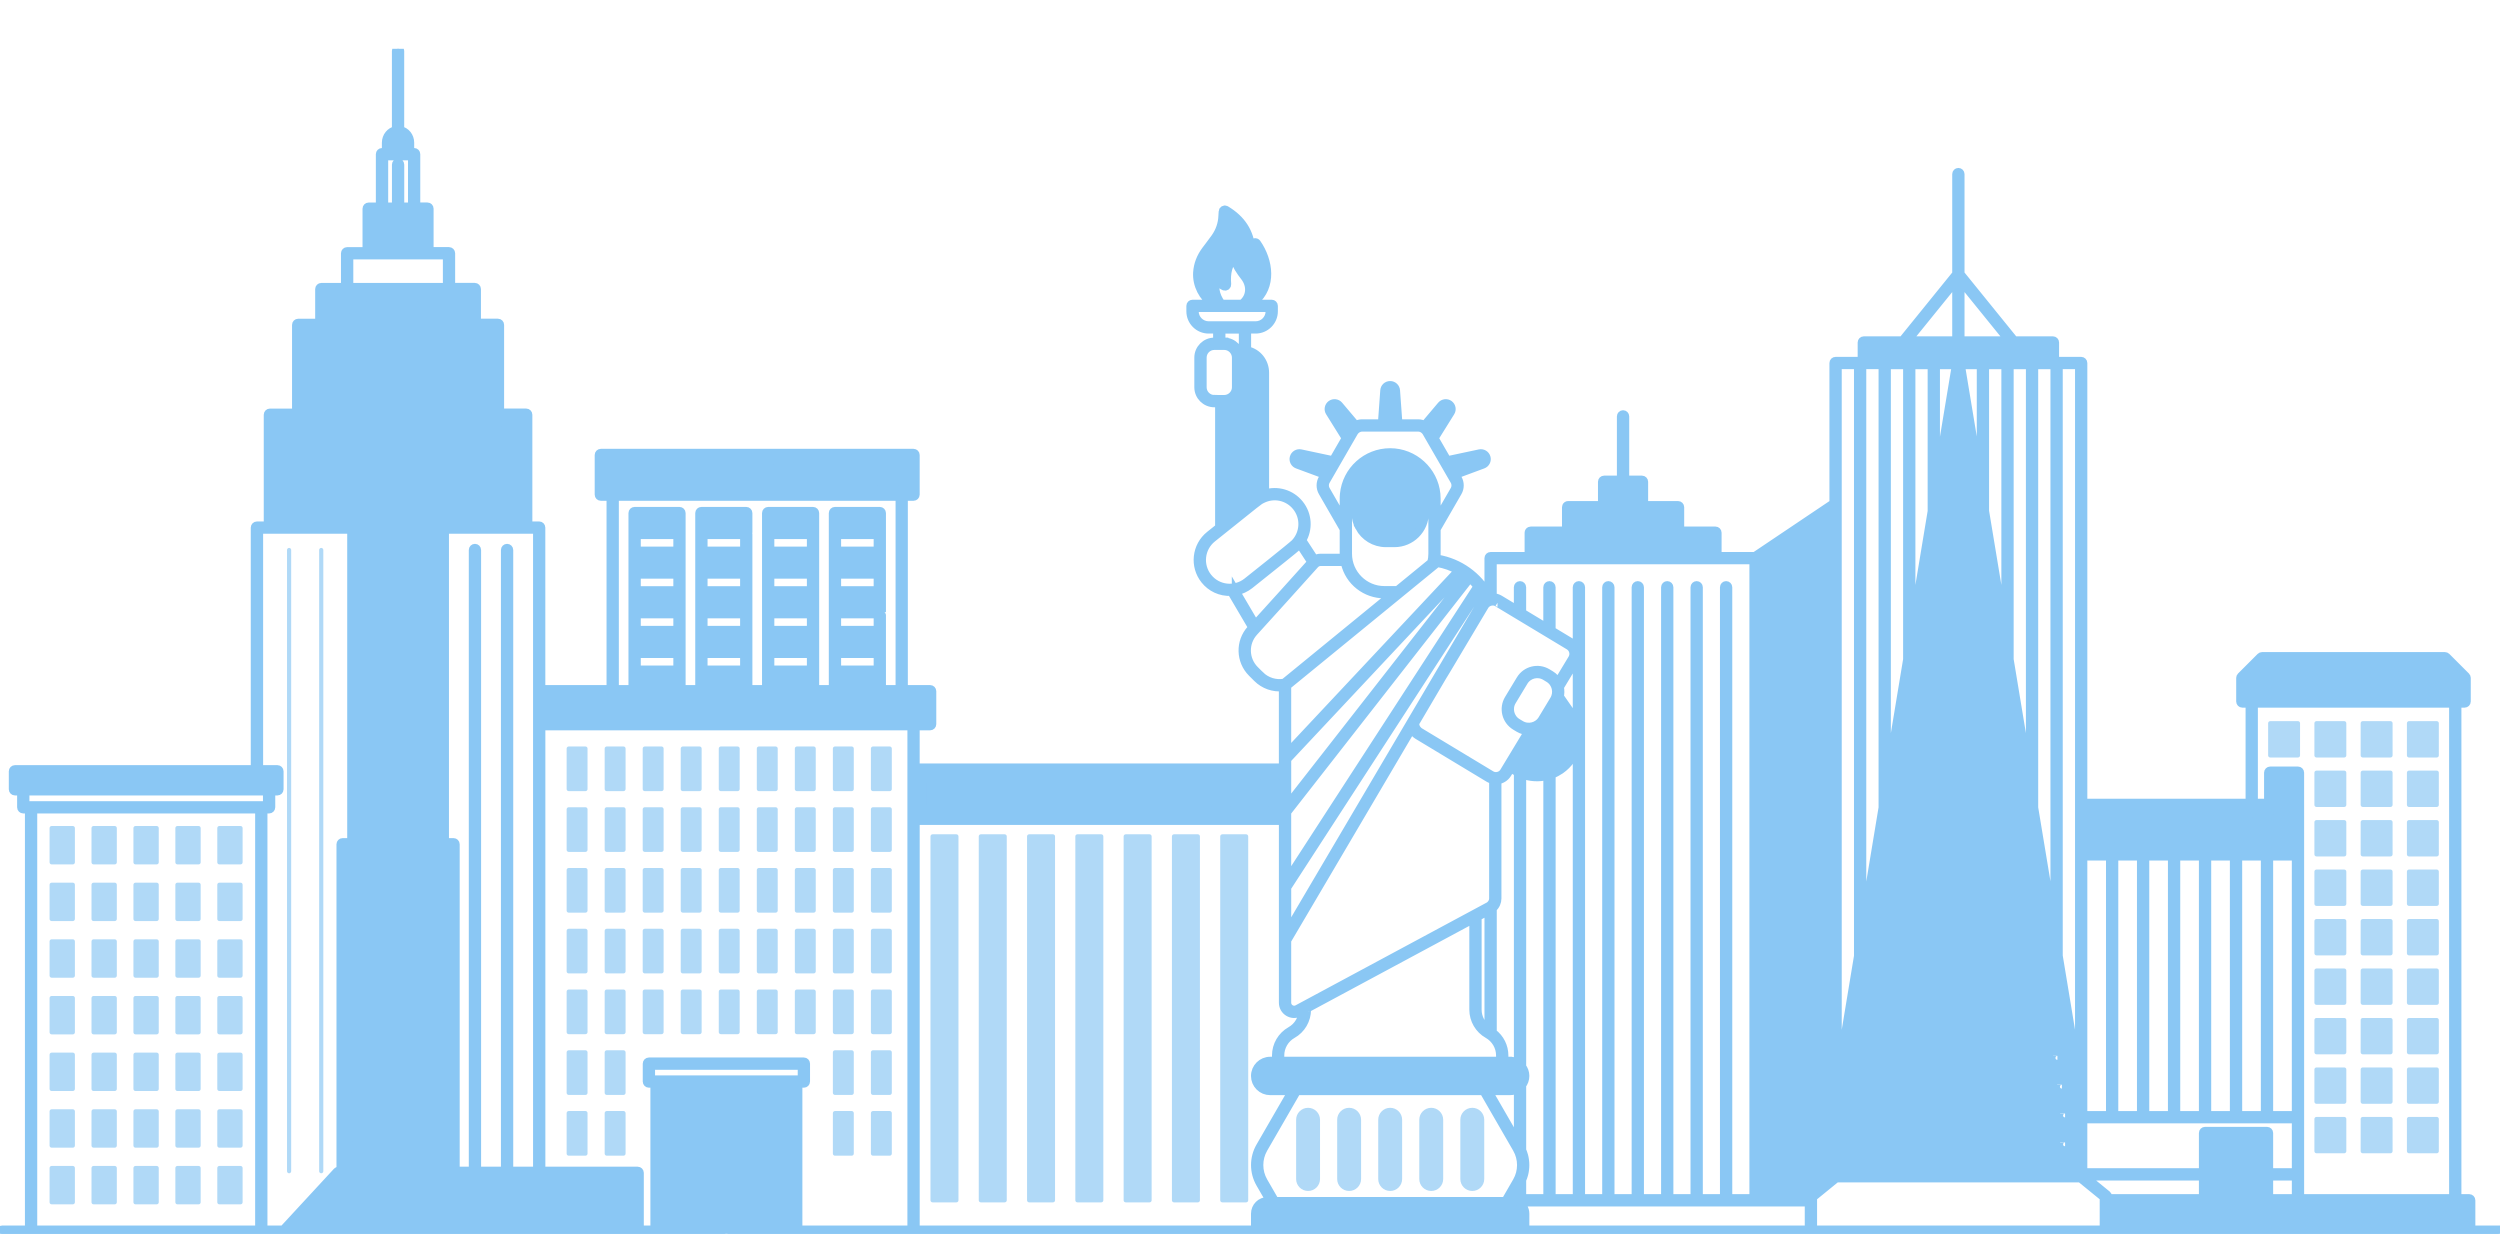 <svg width="615" height="304" viewBox="0 0 615 304" fill="none" xmlns="http://www.w3.org/2000/svg">
<g clip-path="url(#clip0_14282_7118)">
<path d="M599.44 177.4H592.614C592.331 177.4 592.102 177.63 592.102 177.912V185.833C592.102 186.116 592.331 186.345 592.614 186.345H599.44C599.723 186.345 599.952 186.116 599.952 185.833V177.912C599.952 177.63 599.723 177.4 599.44 177.4Z" fill="#B0D9F7"/>
<path d="M588.062 177.4H581.234C580.951 177.4 580.722 177.63 580.722 177.912V185.833C580.722 186.116 580.951 186.345 581.234 186.345H588.062C588.344 186.345 588.574 186.116 588.574 185.833V177.912C588.574 177.63 588.344 177.4 588.062 177.4Z" fill="#B0D9F7"/>
<path d="M576.682 177.4H569.854C569.571 177.4 569.342 177.63 569.342 177.912V185.833C569.342 186.116 569.571 186.345 569.854 186.345H576.682C576.965 186.345 577.194 186.116 577.194 185.833V177.912C577.194 177.63 576.965 177.4 576.682 177.4Z" fill="#B0D9F7"/>
<path d="M565.301 177.4H558.473C558.19 177.4 557.961 177.63 557.961 177.912V185.833C557.961 186.116 558.19 186.345 558.473 186.345H565.301C565.584 186.345 565.813 186.116 565.813 185.833V177.912C565.813 177.63 565.584 177.4 565.301 177.4Z" fill="#B0D9F7"/>
<path d="M599.44 189.57H592.614C592.331 189.57 592.102 189.8 592.102 190.082V198.003C592.102 198.286 592.331 198.515 592.614 198.515H599.44C599.723 198.515 599.952 198.286 599.952 198.003V190.082C599.952 189.8 599.723 189.57 599.44 189.57Z" fill="#B0D9F7"/>
<path d="M588.062 189.57H581.234C580.951 189.57 580.722 189.8 580.722 190.082V198.003C580.722 198.286 580.951 198.515 581.234 198.515H588.062C588.344 198.515 588.574 198.286 588.574 198.003V190.082C588.574 189.8 588.344 189.57 588.062 189.57Z" fill="#B0D9F7"/>
<path d="M576.682 189.57H569.854C569.571 189.57 569.342 189.8 569.342 190.082V198.003C569.342 198.286 569.571 198.515 569.854 198.515H576.682C576.965 198.515 577.194 198.286 577.194 198.003V190.082C577.194 189.8 576.965 189.57 576.682 189.57Z" fill="#B0D9F7"/>
<path d="M599.44 201.739H592.614C592.331 201.739 592.102 201.968 592.102 202.251V210.172C592.102 210.455 592.331 210.684 592.614 210.684H599.44C599.723 210.684 599.952 210.455 599.952 210.172V202.251C599.952 201.968 599.723 201.739 599.44 201.739Z" fill="#B0D9F7"/>
<path d="M588.062 201.739H581.234C580.951 201.739 580.722 201.968 580.722 202.251V210.172C580.722 210.455 580.951 210.684 581.234 210.684H588.062C588.344 210.684 588.574 210.455 588.574 210.172V202.251C588.574 201.968 588.344 201.739 588.062 201.739Z" fill="#B0D9F7"/>
<path d="M576.682 201.739H569.854C569.571 201.739 569.342 201.968 569.342 202.251V210.172C569.342 210.455 569.571 210.684 569.854 210.684H576.682C576.965 210.684 577.194 210.455 577.194 210.172V202.251C577.194 201.968 576.965 201.739 576.682 201.739Z" fill="#B0D9F7"/>
<path d="M599.44 213.908H592.614C592.331 213.908 592.102 214.137 592.102 214.42V222.341C592.102 222.624 592.331 222.853 592.614 222.853H599.44C599.723 222.853 599.952 222.624 599.952 222.341V214.42C599.952 214.137 599.723 213.908 599.44 213.908Z" fill="#B0D9F7"/>
<path d="M588.062 213.908H581.234C580.951 213.908 580.722 214.137 580.722 214.42V222.341C580.722 222.624 580.951 222.853 581.234 222.853H588.062C588.344 222.853 588.574 222.624 588.574 222.341V214.42C588.574 214.137 588.344 213.908 588.062 213.908Z" fill="#B0D9F7"/>
<path d="M576.682 213.908H569.854C569.571 213.908 569.342 214.137 569.342 214.42V222.341C569.342 222.624 569.571 222.853 569.854 222.853H576.682C576.965 222.853 577.194 222.624 577.194 222.341V214.42C577.194 214.137 576.965 213.908 576.682 213.908Z" fill="#B0D9F7"/>
<path d="M599.44 226.079H592.614C592.331 226.079 592.102 226.308 592.102 226.591V234.512C592.102 234.795 592.331 235.024 592.614 235.024H599.44C599.723 235.024 599.952 234.795 599.952 234.512V226.591C599.952 226.308 599.723 226.079 599.44 226.079Z" fill="#B0D9F7"/>
<path d="M588.062 226.079H581.234C580.951 226.079 580.722 226.308 580.722 226.591V234.512C580.722 234.795 580.951 235.024 581.234 235.024H588.062C588.344 235.024 588.574 234.795 588.574 234.512V226.591C588.574 226.308 588.344 226.079 588.062 226.079Z" fill="#B0D9F7"/>
<path d="M576.682 226.079H569.854C569.571 226.079 569.342 226.308 569.342 226.591V234.512C569.342 234.795 569.571 235.024 569.854 235.024H576.682C576.965 235.024 577.194 234.795 577.194 234.512V226.591C577.194 226.308 576.965 226.079 576.682 226.079Z" fill="#B0D9F7"/>
<path d="M599.44 238.249H592.614C592.331 238.249 592.102 238.478 592.102 238.761V246.682C592.102 246.964 592.331 247.194 592.614 247.194H599.44C599.723 247.194 599.952 246.964 599.952 246.682V238.761C599.952 238.478 599.723 238.249 599.44 238.249Z" fill="#B0D9F7"/>
<path d="M588.062 238.249H581.234C580.951 238.249 580.722 238.478 580.722 238.761V246.682C580.722 246.964 580.951 247.194 581.234 247.194H588.062C588.344 247.194 588.574 246.964 588.574 246.682V238.761C588.574 238.478 588.344 238.249 588.062 238.249Z" fill="#B0D9F7"/>
<path d="M576.682 238.249H569.854C569.571 238.249 569.342 238.478 569.342 238.761V246.682C569.342 246.964 569.571 247.194 569.854 247.194H576.682C576.965 247.194 577.194 246.964 577.194 246.682V238.761C577.194 238.478 576.965 238.249 576.682 238.249Z" fill="#B0D9F7"/>
<path d="M599.44 250.42H592.614C592.331 250.42 592.102 250.649 592.102 250.932V258.853C592.102 259.135 592.331 259.365 592.614 259.365H599.44C599.723 259.365 599.952 259.135 599.952 258.853V250.932C599.952 250.649 599.723 250.42 599.44 250.42Z" fill="#B0D9F7"/>
<path d="M588.062 250.42H581.234C580.951 250.42 580.722 250.649 580.722 250.932V258.853C580.722 259.135 580.951 259.365 581.234 259.365H588.062C588.344 259.365 588.574 259.135 588.574 258.853V250.932C588.574 250.649 588.344 250.42 588.062 250.42Z" fill="#B0D9F7"/>
<path d="M576.682 250.42H569.854C569.571 250.42 569.342 250.649 569.342 250.932V258.853C569.342 259.135 569.571 259.365 569.854 259.365H576.682C576.965 259.365 577.194 259.135 577.194 258.853V250.932C577.194 250.649 576.965 250.42 576.682 250.42Z" fill="#B0D9F7"/>
<path d="M599.44 262.59H592.614C592.331 262.59 592.102 262.819 592.102 263.102V271.023C592.102 271.305 592.331 271.535 592.614 271.535H599.44C599.723 271.535 599.952 271.305 599.952 271.023V263.102C599.952 262.819 599.723 262.59 599.44 262.59Z" fill="#B0D9F7"/>
<path d="M588.062 262.59H581.234C580.951 262.59 580.722 262.819 580.722 263.102V271.023C580.722 271.305 580.951 271.535 581.234 271.535H588.062C588.344 271.535 588.574 271.305 588.574 271.023V263.102C588.574 262.819 588.344 262.59 588.062 262.59Z" fill="#B0D9F7"/>
<path d="M576.682 262.59H569.854C569.571 262.59 569.342 262.819 569.342 263.102V271.023C569.342 271.305 569.571 271.535 569.854 271.535H576.682C576.965 271.535 577.194 271.305 577.194 271.023V263.102C577.194 262.819 576.965 262.59 576.682 262.59Z" fill="#B0D9F7"/>
<path d="M599.44 274.761H592.614C592.331 274.761 592.102 274.99 592.102 275.273V283.193C592.102 283.476 592.331 283.705 592.614 283.705H599.44C599.723 283.705 599.952 283.476 599.952 283.193V275.273C599.952 274.99 599.723 274.761 599.44 274.761Z" fill="#B0D9F7"/>
<path d="M588.062 274.761H581.234C580.951 274.761 580.722 274.99 580.722 275.273V283.193C580.722 283.476 580.951 283.705 581.234 283.705H588.062C588.344 283.705 588.574 283.476 588.574 283.193V275.273C588.574 274.99 588.344 274.761 588.062 274.761Z" fill="#B0D9F7"/>
<path d="M576.682 274.761H569.854C569.571 274.761 569.342 274.99 569.342 275.273V283.193C569.342 283.476 569.571 283.705 569.854 283.705H576.682C576.965 283.705 577.194 283.476 577.194 283.193V275.273C577.194 274.99 576.965 274.761 576.682 274.761Z" fill="#B0D9F7"/>
<path d="M71.118 288.629C71.402 288.629 71.63 288.4 71.63 288.117V135.298C71.63 135.016 71.402 134.786 71.118 134.786C70.835 134.786 70.606 135.015 70.606 135.298V288.117C70.606 288.399 70.835 288.629 71.118 288.629Z" fill="#B0D9F7"/>
<path d="M79.024 288.629C79.307 288.629 79.536 288.4 79.536 288.117V135.298C79.536 135.016 79.307 134.786 79.024 134.786C78.741 134.786 78.512 135.015 78.512 135.298V288.117C78.512 288.399 78.741 288.629 79.024 288.629Z" fill="#B0D9F7"/>
<path d="M17.912 203.196H12.707C12.425 203.196 12.195 203.426 12.195 203.708V212.132C12.195 212.415 12.425 212.644 12.707 212.644H17.912C18.195 212.644 18.424 212.415 18.424 212.132V203.708C18.424 203.426 18.195 203.196 17.912 203.196Z" fill="#B0D9F7"/>
<path d="M59.169 203.196H53.964C53.681 203.196 53.452 203.426 53.452 203.708V212.132C53.452 212.415 53.681 212.644 53.964 212.644H59.169C59.452 212.644 59.681 212.415 59.681 212.132V203.708C59.681 203.426 59.452 203.196 59.169 203.196Z" fill="#B0D9F7"/>
<path d="M48.854 203.196H43.65C43.367 203.196 43.138 203.426 43.138 203.708V212.132C43.138 212.415 43.367 212.644 43.65 212.644H48.854C49.137 212.644 49.366 212.415 49.366 212.132V203.708C49.366 203.426 49.137 203.196 48.854 203.196Z" fill="#B0D9F7"/>
<path d="M38.541 203.196H33.336C33.053 203.196 32.824 203.426 32.824 203.708V212.132C32.824 212.415 33.053 212.644 33.336 212.644H38.541C38.824 212.644 39.053 212.415 39.053 212.132V203.708C39.053 203.426 38.824 203.196 38.541 203.196Z" fill="#B0D9F7"/>
<path d="M28.225 203.196H23.021C22.738 203.196 22.509 203.426 22.509 203.708V212.132C22.509 212.415 22.738 212.644 23.021 212.644H28.225C28.508 212.644 28.738 212.415 28.738 212.132V203.708C28.738 203.426 28.508 203.196 28.225 203.196Z" fill="#B0D9F7"/>
<path d="M17.912 217.135H12.707C12.425 217.135 12.195 217.364 12.195 217.647V226.071C12.195 226.354 12.425 226.583 12.707 226.583H17.912C18.195 226.583 18.424 226.354 18.424 226.071V217.647C18.424 217.364 18.195 217.135 17.912 217.135Z" fill="#B0D9F7"/>
<path d="M59.169 217.135H53.964C53.681 217.135 53.452 217.364 53.452 217.647V226.071C53.452 226.354 53.681 226.583 53.964 226.583H59.169C59.452 226.583 59.681 226.354 59.681 226.071V217.647C59.681 217.364 59.452 217.135 59.169 217.135Z" fill="#B0D9F7"/>
<path d="M48.853 217.135H43.649C43.366 217.135 43.137 217.364 43.137 217.647V226.071C43.137 226.354 43.366 226.583 43.649 226.583H48.853C49.136 226.583 49.365 226.354 49.365 226.071V217.647C49.365 217.364 49.136 217.135 48.853 217.135Z" fill="#B0D9F7"/>
<path d="M38.541 217.135H33.336C33.053 217.135 32.824 217.364 32.824 217.647V226.071C32.824 226.354 33.053 226.583 33.336 226.583H38.541C38.824 226.583 39.053 226.354 39.053 226.071V217.647C39.053 217.364 38.824 217.135 38.541 217.135Z" fill="#B0D9F7"/>
<path d="M28.226 217.135H23.022C22.739 217.135 22.51 217.364 22.51 217.647V226.071C22.51 226.354 22.739 226.583 23.022 226.583H28.226C28.509 226.583 28.738 226.354 28.738 226.071V217.647C28.738 217.364 28.509 217.135 28.226 217.135Z" fill="#B0D9F7"/>
<path d="M17.912 231.07H12.707C12.425 231.07 12.195 231.3 12.195 231.582V240.006C12.195 240.289 12.425 240.518 12.707 240.518H17.912C18.195 240.518 18.424 240.289 18.424 240.006V231.582C18.424 231.3 18.195 231.07 17.912 231.07Z" fill="#B0D9F7"/>
<path d="M59.169 231.07H53.964C53.681 231.07 53.452 231.3 53.452 231.582V240.006C53.452 240.289 53.681 240.518 53.964 240.518H59.169C59.452 240.518 59.681 240.289 59.681 240.006V231.582C59.681 231.3 59.452 231.07 59.169 231.07Z" fill="#B0D9F7"/>
<path d="M48.854 231.07H43.65C43.367 231.07 43.138 231.3 43.138 231.582V240.006C43.138 240.289 43.367 240.518 43.65 240.518H48.854C49.137 240.518 49.366 240.289 49.366 240.006V231.582C49.366 231.3 49.137 231.07 48.854 231.07Z" fill="#B0D9F7"/>
<path d="M38.541 231.07H33.336C33.053 231.07 32.824 231.3 32.824 231.582V240.006C32.824 240.289 33.053 240.518 33.336 240.518H38.541C38.824 240.518 39.053 240.289 39.053 240.006V231.582C39.053 231.3 38.824 231.07 38.541 231.07Z" fill="#B0D9F7"/>
<path d="M28.225 231.07H23.021C22.738 231.07 22.509 231.3 22.509 231.582V240.006C22.509 240.289 22.738 240.518 23.021 240.518H28.225C28.508 240.518 28.738 240.289 28.738 240.006V231.582C28.738 231.3 28.508 231.07 28.225 231.07Z" fill="#B0D9F7"/>
<path d="M17.912 245.008H12.707C12.425 245.008 12.195 245.237 12.195 245.52V253.944C12.195 254.227 12.425 254.456 12.707 254.456H17.912C18.195 254.456 18.424 254.227 18.424 253.944V245.52C18.424 245.237 18.195 245.008 17.912 245.008Z" fill="#B0D9F7"/>
<path d="M59.169 245.008H53.964C53.681 245.008 53.452 245.237 53.452 245.52V253.944C53.452 254.227 53.681 254.456 53.964 254.456H59.169C59.452 254.456 59.681 254.227 59.681 253.944V245.52C59.681 245.237 59.452 245.008 59.169 245.008Z" fill="#B0D9F7"/>
<path d="M48.853 245.008H43.649C43.366 245.008 43.137 245.237 43.137 245.52V253.944C43.137 254.227 43.366 254.456 43.649 254.456H48.853C49.136 254.456 49.365 254.227 49.365 253.944V245.52C49.365 245.237 49.136 245.008 48.853 245.008Z" fill="#B0D9F7"/>
<path d="M38.541 245.008H33.336C33.053 245.008 32.824 245.237 32.824 245.52V253.944C32.824 254.227 33.053 254.456 33.336 254.456H38.541C38.824 254.456 39.053 254.227 39.053 253.944V245.52C39.053 245.237 38.824 245.008 38.541 245.008Z" fill="#B0D9F7"/>
<path d="M28.226 245.008H23.022C22.739 245.008 22.51 245.237 22.51 245.52V253.944C22.51 254.227 22.739 254.456 23.022 254.456H28.226C28.509 254.456 28.738 254.227 28.738 253.944V245.52C28.738 245.237 28.509 245.008 28.226 245.008Z" fill="#B0D9F7"/>
<path d="M17.912 258.944H12.707C12.425 258.944 12.195 259.174 12.195 259.456V267.88C12.195 268.163 12.425 268.392 12.707 268.392H17.912C18.195 268.392 18.424 268.163 18.424 267.88V259.456C18.424 259.174 18.195 258.944 17.912 258.944Z" fill="#B0D9F7"/>
<path d="M59.169 258.944H53.964C53.681 258.944 53.452 259.174 53.452 259.456V267.88C53.452 268.163 53.681 268.392 53.964 268.392H59.169C59.452 268.392 59.681 268.163 59.681 267.88V259.456C59.681 259.174 59.452 258.944 59.169 258.944Z" fill="#B0D9F7"/>
<path d="M48.853 258.944H43.649C43.366 258.944 43.137 259.174 43.137 259.456V267.88C43.137 268.163 43.366 268.392 43.649 268.392H48.853C49.136 268.392 49.365 268.163 49.365 267.88V259.456C49.365 259.174 49.136 258.944 48.853 258.944Z" fill="#B0D9F7"/>
<path d="M38.541 258.944H33.336C33.053 258.944 32.824 259.174 32.824 259.456V267.88C32.824 268.163 33.053 268.392 33.336 268.392H38.541C38.824 268.392 39.053 268.163 39.053 267.88V259.456C39.053 259.174 38.824 258.944 38.541 258.944Z" fill="#B0D9F7"/>
<path d="M28.226 258.944H23.022C22.739 258.944 22.51 259.174 22.51 259.456V267.88C22.51 268.163 22.739 268.392 23.022 268.392H28.226C28.509 268.392 28.738 268.163 28.738 267.88V259.456C28.738 259.174 28.509 258.944 28.226 258.944Z" fill="#B0D9F7"/>
<path d="M17.912 272.882H12.707C12.425 272.882 12.195 273.111 12.195 273.394V281.818C12.195 282.101 12.425 282.33 12.707 282.33H17.912C18.195 282.33 18.424 282.101 18.424 281.818V273.394C18.424 273.111 18.195 272.882 17.912 272.882Z" fill="#B0D9F7"/>
<path d="M59.169 272.882H53.964C53.681 272.882 53.452 273.111 53.452 273.394V281.818C53.452 282.101 53.681 282.33 53.964 282.33H59.169C59.452 282.33 59.681 282.101 59.681 281.818V273.394C59.681 273.111 59.452 272.882 59.169 272.882Z" fill="#B0D9F7"/>
<path d="M48.854 272.882H43.65C43.367 272.882 43.138 273.111 43.138 273.394V281.818C43.138 282.101 43.367 282.33 43.65 282.33H48.854C49.137 282.33 49.366 282.101 49.366 281.818V273.394C49.366 273.111 49.137 272.882 48.854 272.882Z" fill="#B0D9F7"/>
<path d="M38.541 272.882H33.336C33.053 272.882 32.824 273.111 32.824 273.394V281.818C32.824 282.101 33.053 282.33 33.336 282.33H38.541C38.824 282.33 39.053 282.101 39.053 281.818V273.394C39.053 273.111 38.824 272.882 38.541 272.882Z" fill="#B0D9F7"/>
<path d="M28.225 272.882H23.021C22.738 272.882 22.509 273.111 22.509 273.394V281.818C22.509 282.101 22.738 282.33 23.021 282.33H28.225C28.508 282.33 28.738 282.101 28.738 281.818V273.394C28.738 273.111 28.508 272.882 28.225 272.882Z" fill="#B0D9F7"/>
<path d="M17.912 286.82H12.707C12.425 286.82 12.195 287.05 12.195 287.332V295.756C12.195 296.039 12.425 296.268 12.707 296.268H17.912C18.195 296.268 18.424 296.039 18.424 295.756V287.332C18.424 287.05 18.195 286.82 17.912 286.82Z" fill="#B0D9F7"/>
<path d="M59.169 286.82H53.964C53.681 286.82 53.452 287.05 53.452 287.332V295.756C53.452 296.039 53.681 296.268 53.964 296.268H59.169C59.452 296.268 59.681 296.039 59.681 295.756V287.332C59.681 287.05 59.452 286.82 59.169 286.82Z" fill="#B0D9F7"/>
<path d="M48.853 286.82H43.649C43.366 286.82 43.137 287.05 43.137 287.332V295.756C43.137 296.039 43.366 296.268 43.649 296.268H48.853C49.136 296.268 49.365 296.039 49.365 295.756V287.332C49.365 287.05 49.136 286.82 48.853 286.82Z" fill="#B0D9F7"/>
<path d="M38.541 286.82H33.336C33.053 286.82 32.824 287.05 32.824 287.332V295.756C32.824 296.039 33.053 296.268 33.336 296.268H38.541C38.824 296.268 39.053 296.039 39.053 295.756V287.332C39.053 287.05 38.824 286.82 38.541 286.82Z" fill="#B0D9F7"/>
<path d="M28.226 286.82H23.022C22.739 286.82 22.51 287.05 22.51 287.332V295.756C22.51 296.039 22.739 296.268 23.022 296.268H28.226C28.509 296.268 28.738 296.039 28.738 295.756V287.332C28.738 287.05 28.509 286.82 28.226 286.82Z" fill="#B0D9F7"/>
<path d="M270.909 205.237H265.046C264.763 205.237 264.534 205.467 264.534 205.749V295.27C264.534 295.553 264.763 295.782 265.046 295.782H270.909C271.192 295.782 271.421 295.553 271.421 295.27V205.749C271.421 205.467 271.192 205.237 270.909 205.237Z" fill="#B0D9F7"/>
<path d="M247.15 205.237H241.287C241.005 205.237 240.775 205.467 240.775 205.749V295.27C240.775 295.553 241.005 295.782 241.287 295.782H247.15C247.433 295.782 247.662 295.553 247.662 295.27V205.749C247.662 205.467 247.433 205.237 247.15 205.237Z" fill="#B0D9F7"/>
<path d="M259.029 205.237H253.166C252.884 205.237 252.654 205.467 252.654 205.749V295.27C252.654 295.553 252.884 295.782 253.166 295.782H259.029C259.312 295.782 259.541 295.553 259.541 295.27V205.749C259.541 205.467 259.312 205.237 259.029 205.237Z" fill="#B0D9F7"/>
<path d="M282.789 205.237H276.926C276.643 205.237 276.414 205.467 276.414 205.749V295.27C276.414 295.553 276.643 295.782 276.926 295.782H282.789C283.071 295.782 283.301 295.553 283.301 295.27V205.749C283.301 205.467 283.071 205.237 282.789 205.237Z" fill="#B0D9F7"/>
<path d="M235.272 205.237H229.41C229.128 205.237 228.898 205.467 228.898 205.749V295.27C228.898 295.553 229.128 295.782 229.41 295.782H235.272C235.554 295.782 235.784 295.553 235.784 295.27V205.749C235.784 205.467 235.554 205.237 235.272 205.237Z" fill="#B0D9F7"/>
<path d="M306.548 205.237H300.686C300.403 205.237 300.174 205.467 300.174 205.749V295.27C300.174 295.553 300.403 295.782 300.686 295.782H306.548C306.831 295.782 307.06 295.553 307.06 295.27V205.749C307.06 205.467 306.831 205.237 306.548 205.237Z" fill="#B0D9F7"/>
<path d="M294.669 205.237H288.806C288.523 205.237 288.294 205.467 288.294 205.749V295.27C288.294 295.553 288.523 295.782 288.806 295.782H294.669C294.951 295.782 295.181 295.553 295.181 295.27V205.749C295.181 205.467 294.951 205.237 294.669 205.237Z" fill="#B0D9F7"/>
<path d="M362.186 292.979C363.806 292.979 365.123 291.66 365.123 290.041V275.457C365.123 273.837 363.805 272.52 362.18 272.52C360.555 272.52 359.242 273.838 359.242 275.457V290.041C359.242 291.662 360.561 292.979 362.186 292.979Z" fill="#B0D9F7"/>
<path d="M352.086 292.979C353.706 292.979 355.024 291.66 355.024 290.041V275.457C355.024 273.837 353.705 272.52 352.082 272.52C350.458 272.52 349.143 273.838 349.143 275.457V290.041C349.143 291.662 350.461 292.979 352.086 292.979Z" fill="#B0D9F7"/>
<path d="M341.986 292.979C343.607 292.979 344.924 291.66 344.924 290.041V275.457C344.924 273.837 343.605 272.52 341.981 272.52C340.356 272.52 339.043 273.838 339.043 275.457V290.041C339.043 291.662 340.362 292.979 341.986 292.979Z" fill="#B0D9F7"/>
<path d="M331.889 292.979C333.509 292.979 334.826 291.66 334.826 290.041V275.457C334.826 273.837 333.508 272.52 331.884 272.52C330.261 272.52 328.945 273.838 328.945 275.457V290.041C328.945 291.662 330.264 292.979 331.889 292.979Z" fill="#B0D9F7"/>
<path d="M321.789 292.979C323.41 292.979 324.727 291.66 324.727 290.041V275.457C324.727 273.837 323.408 272.52 321.783 272.52C320.159 272.52 318.846 273.838 318.846 275.457V290.041C318.846 291.662 320.164 292.979 321.789 292.979Z" fill="#B0D9F7"/>
<path d="M218.874 273.312H214.755C214.472 273.312 214.243 273.542 214.243 273.825V283.788C214.243 284.07 214.472 284.3 214.755 284.3H218.874C219.157 284.3 219.386 284.07 219.386 283.788V273.825C219.386 273.542 219.157 273.312 218.874 273.312Z" fill="#B0D9F7"/>
<path d="M218.874 258.367H214.755C214.472 258.367 214.243 258.596 214.243 258.879V268.842C214.243 269.125 214.472 269.354 214.755 269.354H218.874C219.157 269.354 219.386 269.125 219.386 268.842V258.879C219.386 258.596 219.157 258.367 218.874 258.367Z" fill="#B0D9F7"/>
<path d="M218.874 243.421H214.755C214.472 243.421 214.243 243.65 214.243 243.933V253.896C214.243 254.179 214.472 254.408 214.755 254.408H218.874C219.157 254.408 219.386 254.179 219.386 253.896V243.933C219.386 243.65 219.157 243.421 218.874 243.421Z" fill="#B0D9F7"/>
<path d="M218.874 228.476H214.755C214.472 228.476 214.243 228.705 214.243 228.988V238.951C214.243 239.233 214.472 239.463 214.755 239.463H218.874C219.157 239.463 219.386 239.233 219.386 238.951V228.988C219.386 228.705 219.157 228.476 218.874 228.476Z" fill="#B0D9F7"/>
<path d="M218.874 213.526H214.755C214.472 213.526 214.243 213.756 214.243 214.038V224.001C214.243 224.284 214.472 224.513 214.755 224.513H218.874C219.157 224.513 219.386 224.284 219.386 224.001V214.038C219.386 213.756 219.157 213.526 218.874 213.526Z" fill="#B0D9F7"/>
<path d="M218.874 198.582H214.755C214.472 198.582 214.243 198.811 214.243 199.094V209.057C214.243 209.34 214.472 209.569 214.755 209.569H218.874C219.157 209.569 219.386 209.34 219.386 209.057V199.094C219.386 198.811 219.157 198.582 218.874 198.582Z" fill="#B0D9F7"/>
<path d="M218.874 183.635H214.755C214.472 183.635 214.243 183.864 214.243 184.147V194.11C214.243 194.393 214.472 194.622 214.755 194.622H218.874C219.157 194.622 219.386 194.393 219.386 194.11V184.147C219.386 183.864 219.157 183.635 218.874 183.635Z" fill="#B0D9F7"/>
<path d="M209.518 273.312H205.399C205.116 273.312 204.887 273.542 204.887 273.825V283.788C204.887 284.07 205.116 284.3 205.399 284.3H209.518C209.801 284.3 210.03 284.07 210.03 283.788V273.825C210.03 273.542 209.801 273.312 209.518 273.312Z" fill="#B0D9F7"/>
<path d="M209.518 258.367H205.399C205.116 258.367 204.887 258.596 204.887 258.879V268.842C204.887 269.125 205.116 269.354 205.399 269.354H209.518C209.801 269.354 210.03 269.125 210.03 268.842V258.879C210.03 258.596 209.801 258.367 209.518 258.367Z" fill="#B0D9F7"/>
<path d="M209.518 243.421H205.399C205.116 243.421 204.887 243.65 204.887 243.933V253.896C204.887 254.179 205.116 254.408 205.399 254.408H209.518C209.801 254.408 210.03 254.179 210.03 253.896V243.933C210.03 243.65 209.801 243.421 209.518 243.421Z" fill="#B0D9F7"/>
<path d="M209.518 228.476H205.399C205.116 228.476 204.887 228.705 204.887 228.988V238.951C204.887 239.233 205.116 239.463 205.399 239.463H209.518C209.801 239.463 210.03 239.233 210.03 238.951V228.988C210.03 228.705 209.801 228.476 209.518 228.476Z" fill="#B0D9F7"/>
<path d="M209.518 213.526H205.399C205.116 213.526 204.887 213.756 204.887 214.038V224.001C204.887 224.284 205.116 224.513 205.399 224.513H209.518C209.801 224.513 210.03 224.284 210.03 224.001V214.038C210.03 213.756 209.801 213.526 209.518 213.526Z" fill="#B0D9F7"/>
<path d="M209.518 198.582H205.399C205.116 198.582 204.887 198.811 204.887 199.094V209.057C204.887 209.34 205.116 209.569 205.399 209.569H209.518C209.801 209.569 210.03 209.34 210.03 209.057V199.094C210.03 198.811 209.801 198.582 209.518 198.582Z" fill="#B0D9F7"/>
<path d="M209.518 183.635H205.399C205.116 183.635 204.887 183.864 204.887 184.147V194.11C204.887 194.393 205.116 194.622 205.399 194.622H209.518C209.801 194.622 210.03 194.393 210.03 194.11V184.147C210.03 183.864 209.801 183.635 209.518 183.635Z" fill="#B0D9F7"/>
<path d="M200.162 243.421H196.043C195.76 243.421 195.531 243.65 195.531 243.933V253.896C195.531 254.179 195.76 254.408 196.043 254.408H200.162C200.445 254.408 200.674 254.179 200.674 253.896V243.933C200.674 243.65 200.445 243.421 200.162 243.421Z" fill="#B0D9F7"/>
<path d="M200.162 228.476H196.043C195.76 228.476 195.531 228.705 195.531 228.988V238.951C195.531 239.233 195.76 239.463 196.043 239.463H200.162C200.445 239.463 200.674 239.233 200.674 238.951V228.988C200.674 228.705 200.445 228.476 200.162 228.476Z" fill="#B0D9F7"/>
<path d="M200.162 213.526H196.043C195.76 213.526 195.531 213.756 195.531 214.038V224.001C195.531 224.284 195.76 224.513 196.043 224.513H200.162C200.445 224.513 200.674 224.284 200.674 224.001V214.038C200.674 213.756 200.445 213.526 200.162 213.526Z" fill="#B0D9F7"/>
<path d="M200.162 198.582H196.043C195.76 198.582 195.531 198.811 195.531 199.094V209.057C195.531 209.34 195.76 209.569 196.043 209.569H200.162C200.445 209.569 200.674 209.34 200.674 209.057V199.094C200.674 198.811 200.445 198.582 200.162 198.582Z" fill="#B0D9F7"/>
<path d="M200.162 183.635H196.043C195.76 183.635 195.531 183.864 195.531 184.147V194.11C195.531 194.393 195.76 194.622 196.043 194.622H200.162C200.445 194.622 200.674 194.393 200.674 194.11V184.147C200.674 183.864 200.445 183.635 200.162 183.635Z" fill="#B0D9F7"/>
<path d="M190.806 243.421H186.687C186.404 243.421 186.175 243.65 186.175 243.933V253.896C186.175 254.179 186.404 254.408 186.687 254.408H190.806C191.089 254.408 191.318 254.179 191.318 253.896V243.933C191.318 243.65 191.089 243.421 190.806 243.421Z" fill="#B0D9F7"/>
<path d="M190.806 228.476H186.687C186.404 228.476 186.175 228.705 186.175 228.988V238.951C186.175 239.233 186.404 239.463 186.687 239.463H190.806C191.089 239.463 191.318 239.233 191.318 238.951V228.988C191.318 228.705 191.089 228.476 190.806 228.476Z" fill="#B0D9F7"/>
<path d="M190.806 213.526H186.687C186.404 213.526 186.175 213.756 186.175 214.038V224.001C186.175 224.284 186.404 224.513 186.687 224.513H190.806C191.089 224.513 191.318 224.284 191.318 224.001V214.038C191.318 213.756 191.089 213.526 190.806 213.526Z" fill="#B0D9F7"/>
<path d="M190.806 198.582H186.687C186.404 198.582 186.175 198.811 186.175 199.094V209.057C186.175 209.34 186.404 209.569 186.687 209.569H190.806C191.089 209.569 191.318 209.34 191.318 209.057V199.094C191.318 198.811 191.089 198.582 190.806 198.582Z" fill="#B0D9F7"/>
<path d="M190.806 183.635H186.687C186.404 183.635 186.175 183.864 186.175 184.147V194.11C186.175 194.393 186.404 194.622 186.687 194.622H190.806C191.089 194.622 191.318 194.393 191.318 194.11V184.147C191.318 183.864 191.089 183.635 190.806 183.635Z" fill="#B0D9F7"/>
<path d="M181.449 243.421H177.33C177.048 243.421 176.818 243.65 176.818 243.933V253.896C176.818 254.179 177.048 254.408 177.33 254.408H181.449C181.732 254.408 181.961 254.179 181.961 253.896V243.933C181.961 243.65 181.732 243.421 181.449 243.421Z" fill="#B0D9F7"/>
<path d="M181.449 228.476H177.33C177.048 228.476 176.818 228.705 176.818 228.988V238.951C176.818 239.233 177.048 239.463 177.33 239.463H181.449C181.732 239.463 181.961 239.233 181.961 238.951V228.988C181.961 228.705 181.732 228.476 181.449 228.476Z" fill="#B0D9F7"/>
<path d="M181.449 213.526H177.33C177.048 213.526 176.818 213.756 176.818 214.038V224.001C176.818 224.284 177.048 224.513 177.33 224.513H181.449C181.732 224.513 181.961 224.284 181.961 224.001V214.038C181.961 213.756 181.732 213.526 181.449 213.526Z" fill="#B0D9F7"/>
<path d="M181.449 198.582H177.33C177.048 198.582 176.818 198.811 176.818 199.094V209.057C176.818 209.34 177.048 209.569 177.33 209.569H181.449C181.732 209.569 181.961 209.34 181.961 209.057V199.094C181.961 198.811 181.732 198.582 181.449 198.582Z" fill="#B0D9F7"/>
<path d="M181.449 183.635H177.33C177.048 183.635 176.818 183.864 176.818 184.147V194.11C176.818 194.393 177.048 194.622 177.33 194.622H181.449C181.732 194.622 181.961 194.393 181.961 194.11V184.147C181.961 183.864 181.732 183.635 181.449 183.635Z" fill="#B0D9F7"/>
<path d="M172.093 243.421H167.974C167.691 243.421 167.462 243.65 167.462 243.933V253.896C167.462 254.179 167.691 254.408 167.974 254.408H172.093C172.376 254.408 172.605 254.179 172.605 253.896V243.933C172.605 243.65 172.376 243.421 172.093 243.421Z" fill="#B0D9F7"/>
<path d="M172.093 228.476H167.974C167.691 228.476 167.462 228.705 167.462 228.988V238.951C167.462 239.233 167.691 239.463 167.974 239.463H172.093C172.376 239.463 172.605 239.233 172.605 238.951V228.988C172.605 228.705 172.376 228.476 172.093 228.476Z" fill="#B0D9F7"/>
<path d="M172.093 213.526H167.974C167.691 213.526 167.462 213.756 167.462 214.038V224.001C167.462 224.284 167.691 224.513 167.974 224.513H172.093C172.376 224.513 172.605 224.284 172.605 224.001V214.038C172.605 213.756 172.376 213.526 172.093 213.526Z" fill="#B0D9F7"/>
<path d="M172.093 198.582H167.974C167.691 198.582 167.462 198.811 167.462 199.094V209.057C167.462 209.34 167.691 209.569 167.974 209.569H172.093C172.376 209.569 172.605 209.34 172.605 209.057V199.094C172.605 198.811 172.376 198.582 172.093 198.582Z" fill="#B0D9F7"/>
<path d="M172.093 183.635H167.974C167.691 183.635 167.462 183.864 167.462 184.147V194.11C167.462 194.393 167.691 194.622 167.974 194.622H172.093C172.376 194.622 172.605 194.393 172.605 194.11V184.147C172.605 183.864 172.376 183.635 172.093 183.635Z" fill="#B0D9F7"/>
<path d="M162.737 243.421H158.618C158.335 243.421 158.105 243.65 158.105 243.933V253.896C158.105 254.179 158.335 254.408 158.618 254.408H162.737C163.019 254.408 163.249 254.179 163.249 253.896V243.933C163.249 243.65 163.019 243.421 162.737 243.421Z" fill="#B0D9F7"/>
<path d="M162.737 228.476H158.618C158.335 228.476 158.105 228.705 158.105 228.988V238.951C158.105 239.233 158.335 239.463 158.618 239.463H162.737C163.019 239.463 163.249 239.233 163.249 238.951V228.988C163.249 228.705 163.019 228.476 162.737 228.476Z" fill="#B0D9F7"/>
<path d="M162.737 213.526H158.618C158.335 213.526 158.105 213.756 158.105 214.038V224.001C158.105 224.284 158.335 224.513 158.618 224.513H162.737C163.019 224.513 163.249 224.284 163.249 224.001V214.038C163.249 213.756 163.019 213.526 162.737 213.526Z" fill="#B0D9F7"/>
<path d="M162.737 198.582H158.618C158.335 198.582 158.105 198.811 158.105 199.094V209.057C158.105 209.34 158.335 209.569 158.618 209.569H162.737C163.019 209.569 163.249 209.34 163.249 209.057V199.094C163.249 198.811 163.019 198.582 162.737 198.582Z" fill="#B0D9F7"/>
<path d="M162.737 183.635H158.618C158.335 183.635 158.105 183.864 158.105 184.147V194.11C158.105 194.393 158.335 194.622 158.618 194.622H162.737C163.019 194.622 163.249 194.393 163.249 194.11V184.147C163.249 183.864 163.019 183.635 162.737 183.635Z" fill="#B0D9F7"/>
<path d="M153.38 273.312H149.261C148.978 273.312 148.749 273.542 148.749 273.825V283.788C148.749 284.07 148.978 284.3 149.261 284.3H153.38C153.663 284.3 153.892 284.07 153.892 283.788V273.825C153.892 273.542 153.663 273.312 153.38 273.312Z" fill="#B0D9F7"/>
<path d="M153.38 258.367H149.261C148.978 258.367 148.749 258.596 148.749 258.879V268.842C148.749 269.125 148.978 269.354 149.261 269.354H153.38C153.663 269.354 153.892 269.125 153.892 268.842V258.879C153.892 258.596 153.663 258.367 153.38 258.367Z" fill="#B0D9F7"/>
<path d="M153.38 243.421H149.261C148.978 243.421 148.749 243.65 148.749 243.933V253.896C148.749 254.179 148.978 254.408 149.261 254.408H153.38C153.663 254.408 153.892 254.179 153.892 253.896V243.933C153.892 243.65 153.663 243.421 153.38 243.421Z" fill="#B0D9F7"/>
<path d="M153.379 228.476H149.26C148.977 228.476 148.748 228.705 148.748 228.988V238.951C148.748 239.233 148.977 239.463 149.26 239.463H153.379C153.662 239.463 153.891 239.233 153.891 238.951V228.988C153.891 228.705 153.662 228.476 153.379 228.476Z" fill="#B0D9F7"/>
<path d="M153.379 213.526H149.26C148.977 213.526 148.748 213.756 148.748 214.038V224.001C148.748 224.284 148.977 224.513 149.26 224.513H153.379C153.662 224.513 153.891 224.284 153.891 224.001V214.038C153.891 213.756 153.662 213.526 153.379 213.526Z" fill="#B0D9F7"/>
<path d="M153.38 198.582H149.261C148.978 198.582 148.749 198.811 148.749 199.094V209.057C148.749 209.34 148.978 209.569 149.261 209.569H153.38C153.663 209.569 153.892 209.34 153.892 209.057V199.094C153.892 198.811 153.663 198.582 153.38 198.582Z" fill="#B0D9F7"/>
<path d="M153.38 183.635H149.261C148.978 183.635 148.749 183.864 148.749 184.147V194.11C148.749 194.393 148.978 194.622 149.261 194.622H153.38C153.663 194.622 153.892 194.393 153.892 194.11V184.147C153.892 183.864 153.663 183.635 153.38 183.635Z" fill="#B0D9F7"/>
<path d="M144.023 273.312H139.904C139.621 273.312 139.392 273.542 139.392 273.825V283.788C139.392 284.07 139.621 284.3 139.904 284.3H144.023C144.305 284.3 144.535 284.07 144.535 283.788V273.825C144.535 273.542 144.305 273.312 144.023 273.312Z" fill="#B0D9F7"/>
<path d="M144.023 258.367H139.904C139.621 258.367 139.392 258.596 139.392 258.879V268.842C139.392 269.125 139.621 269.354 139.904 269.354H144.023C144.305 269.354 144.535 269.125 144.535 268.842V258.879C144.535 258.596 144.305 258.367 144.023 258.367Z" fill="#B0D9F7"/>
<path d="M144.023 243.421H139.904C139.621 243.421 139.392 243.65 139.392 243.933V253.896C139.392 254.179 139.621 254.408 139.904 254.408H144.023C144.305 254.408 144.535 254.179 144.535 253.896V243.933C144.535 243.65 144.305 243.421 144.023 243.421Z" fill="#B0D9F7"/>
<path d="M144.023 228.476H139.904C139.621 228.476 139.392 228.705 139.392 228.988V238.951C139.392 239.233 139.621 239.463 139.904 239.463H144.023C144.305 239.463 144.535 239.233 144.535 238.951V228.988C144.535 228.705 144.305 228.476 144.023 228.476Z" fill="#B0D9F7"/>
<path d="M144.023 213.526H139.904C139.621 213.526 139.392 213.756 139.392 214.038V224.001C139.392 224.284 139.621 224.513 139.904 224.513H144.023C144.305 224.513 144.535 224.284 144.535 224.001V214.038C144.535 213.756 144.305 213.526 144.023 213.526Z" fill="#B0D9F7"/>
<path d="M144.023 198.582H139.904C139.621 198.582 139.392 198.811 139.392 199.094V209.057C139.392 209.34 139.621 209.569 139.904 209.569H144.023C144.305 209.569 144.535 209.34 144.535 209.057V199.094C144.535 198.811 144.305 198.582 144.023 198.582Z" fill="#B0D9F7"/>
<path d="M144.023 183.635H139.904C139.621 183.635 139.392 183.864 139.392 184.147V194.11C139.392 194.393 139.621 194.622 139.904 194.622H144.023C144.305 194.622 144.535 194.393 144.535 194.11V184.147C144.535 183.864 144.305 183.635 144.023 183.635Z" fill="#B0D9F7"/>
<path d="M614.488 302.483H607.935V295.27C607.935 294.987 607.706 294.758 607.423 294.758H604.506V173.081H606.297C606.58 173.081 606.809 172.853 606.809 172.569V166.765C606.809 166.63 606.755 166.499 606.659 166.404L601.822 161.567C601.726 161.471 601.596 161.416 601.46 161.416H556.453C556.318 161.416 556.187 161.471 556.092 161.567L551.255 166.404C551.159 166.499 551.104 166.63 551.104 166.765V172.569C551.104 172.851 551.333 173.081 551.616 173.081H553.414V197.49H512.482V89.301C512.482 89.019 512.253 88.789 511.97 88.789H505.533V84.25C505.533 83.968 505.304 83.738 505.021 83.738H495.508L482.272 67.397V42.826C482.272 42.543 482.043 42.314 481.76 42.314C481.476 42.314 481.247 42.543 481.247 42.826V67.399L468.011 83.739H458.498C458.215 83.739 457.986 83.968 457.986 84.251V88.791H451.553C451.27 88.791 451.041 89.019 451.041 89.303V123.801L431.709 136.794H422.511V131.043C422.511 130.761 422.282 130.531 421.999 130.531H413.311V124.77C413.311 124.488 413.083 124.258 412.799 124.258H404.44V118.517C404.44 118.233 404.211 118.005 403.928 118.005H399.787V102.428C399.787 102.145 399.558 101.916 399.275 101.916H399.272H399.269C398.986 101.916 398.757 102.145 398.757 102.428V118.005H394.615C394.332 118.005 394.103 118.233 394.103 118.517V124.258H385.764C385.552 124.258 385.369 124.386 385.292 124.571C385.265 124.632 385.249 124.701 385.249 124.772V130.529H376.574C376.503 130.529 376.436 130.543 376.374 130.571C376.185 130.646 376.052 130.829 376.052 131.044V136.792H366.689C366.406 136.792 366.177 137.021 366.177 137.304V146.339C363.648 141.734 359.03 138.332 353.581 137.444C353.538 137.433 353.496 137.426 353.453 137.426C353.408 137.419 353.363 137.413 353.318 137.406C353.365 137.015 353.396 136.62 353.396 136.22V130.146L358.638 121.065C359.227 120.043 359.227 118.773 358.638 117.75L358.074 116.776L364.789 114.289C365.13 114.166 365.409 113.918 365.576 113.589C365.743 113.263 365.776 112.89 365.673 112.542C365.466 111.822 364.728 111.38 363.997 111.536L356.029 113.232L352.887 107.793L356.877 101.39C357.07 101.085 357.139 100.717 357.069 100.354C357 100.001 356.802 99.688 356.504 99.467C355.899 99.028 355.047 99.131 354.563 99.7L350.456 104.562C349.975 104.299 349.433 104.15 348.872 104.15H343.994L343.41 96.069C343.362 95.35 342.754 94.737 341.977 94.737C341.201 94.737 340.598 95.321 340.544 96.066L339.961 104.148H335.088C334.524 104.148 333.981 104.297 333.499 104.56L329.39 99.699C328.906 99.13 328.055 99.027 327.446 99.469C327.151 99.688 326.951 100.001 326.884 100.354C326.814 100.717 326.884 101.086 327.076 101.387L331.066 107.79L327.928 113.232L319.96 111.536C319.222 111.378 318.49 111.82 318.284 112.537C318.18 112.884 318.214 113.256 318.38 113.589C318.546 113.916 318.825 114.164 319.161 114.287L325.884 116.776L325.324 117.75C324.734 118.771 324.734 120.041 325.324 121.064L330.565 130.154V136.219C330.565 136.553 330.583 136.884 330.615 137.211H324.876C324.352 137.211 323.848 137.368 323.398 137.633L320.322 132.916C321.957 130.154 321.787 126.619 319.696 124.007C317.629 121.42 314.246 120.459 311.194 121.419V91.664C311.194 89.081 309.444 86.751 306.773 86.185V81.057H308.879C311.346 81.057 313.355 79.049 313.355 76.582V75.242C313.355 74.959 313.127 74.73 312.843 74.73H307.872C308.135 74.557 308.39 74.377 308.634 74.177C313.054 70.531 312.257 64.186 309.186 59.806C309.07 59.641 308.867 59.567 308.673 59.604C308.475 59.64 308.317 59.794 308.268 59.989C308.142 60.491 308.031 60.93 307.807 61.286C307.484 57.105 305.436 53.936 301.572 51.62C301.42 51.529 301.231 51.523 301.073 51.606C300.915 51.688 300.811 51.846 300.799 52.024L300.768 52.451C300.749 52.693 300.735 52.886 300.728 53.079C300.659 55.031 300.044 56.843 298.9 58.465C298.425 59.139 297.926 59.794 297.427 60.449C297.154 60.807 296.881 61.166 296.612 61.526C295.324 63.254 294.636 65.062 294.509 67.051C294.313 70.1 295.918 73.172 298.332 74.73H293.359C293.076 74.73 292.847 74.959 292.847 75.242V76.582C292.847 79.051 294.855 81.057 297.322 81.057H299.426V84.055H298.721C296.562 84.055 294.804 85.813 294.804 87.972V95.272C294.804 97.432 296.562 99.19 298.721 99.19H299.917V129.754L297.593 131.613C294.2 134.329 293.647 139.275 296.366 142.669C297.872 144.554 300.192 145.73 302.9 145.591L308.074 154.39C307.948 154.528 307.832 154.656 307.703 154.796C304.918 157.865 305.029 162.571 307.955 165.508L309.265 166.818C310.943 168.487 313.271 169.297 315.602 169.044V188.814H225.24V178.659H228.814C229.098 178.659 229.326 178.43 229.326 178.147V170.039C229.326 169.758 229.098 169.527 228.814 169.527H222.328V122.195H224.728C225.011 122.195 225.24 121.966 225.24 121.683V111.925C225.24 111.643 225.011 111.413 224.728 111.413H147.807C147.524 111.413 147.295 111.641 147.295 111.925V121.683C147.295 121.966 147.524 122.195 147.807 122.195H150.209V169.527H133.15C133.15 165.124 133.147 137.427 133.147 129.778C133.142 129.501 132.917 129.276 132.638 129.276H129.958V102.016C129.958 101.733 129.729 101.504 129.446 101.504H123.01V79.912C123.01 79.63 122.781 79.4 122.498 79.4H117.312V71.104C117.312 70.821 117.083 70.592 116.8 70.592H110.965V62.298C110.965 62.015 110.736 61.786 110.453 61.786H105.663V51.326C105.663 51.044 105.434 50.814 105.151 50.814H102.385V37.919C102.385 37.637 102.156 37.407 101.873 37.407H100.891V35.098C100.891 33.579 99.869 32.285 98.434 32.013V12.512C98.434 12.229 98.206 12 97.922 12C97.639 12 97.41 12.229 97.41 12.512V32.02C96.01 32.278 94.942 33.559 94.942 35.105V37.414H93.972C93.689 37.414 93.46 37.643 93.46 37.926V50.821H90.694C90.411 50.821 90.182 51.05 90.182 51.333V61.794H85.392C85.109 61.794 84.88 62.022 84.88 62.306V70.6H79.045C78.761 70.6 78.533 70.828 78.533 71.112V79.407H73.355C73.072 79.407 72.843 79.636 72.843 79.919V101.511H66.396C66.112 101.511 65.884 101.74 65.884 102.023V129.283H63.202C62.919 129.283 62.69 129.512 62.69 129.795V189.227H3.679C3.395 189.227 3.167 189.456 3.167 189.739V194.17C3.167 194.453 3.395 194.682 3.679 194.682H5.212V198.601C5.212 198.884 5.441 199.113 5.724 199.113H7.134V302.485H0.512C0.229 302.485 0 302.713 0 302.997C0 303.28 0.229 303.509 0.512 303.509H178.693C178.41 303.509 178.181 303.28 178.181 302.997V267.088H179.204V302.997C179.204 303.278 178.975 303.509 178.692 303.509H224.718C224.718 303.509 224.727 303.511 224.731 303.511C265.65 303.511 431.134 303.511 445.486 303.511C445.49 303.511 445.495 303.509 445.499 303.509C487.778 303.509 553.175 303.511 614.488 303.509C614.771 303.509 615 303.28 615 302.997C615 302.713 614.771 302.485 614.488 302.485V302.483ZM122.987 106.425C122.987 106.144 123.216 105.913 123.499 105.913C123.782 105.913 124.011 106.142 124.011 106.425V127.374C124.011 127.657 123.782 127.886 123.499 127.886C123.216 127.886 122.987 127.657 122.987 127.374V106.425ZM118.051 106.425V127.374C118.051 127.657 117.823 127.886 117.539 127.886C117.256 127.886 117.027 127.657 117.027 127.374V106.425C117.027 106.144 117.256 105.913 117.539 105.913C117.823 105.913 118.051 106.142 118.051 106.425ZM116.528 85.758C116.528 85.475 116.757 85.246 117.04 85.246C117.323 85.246 117.552 85.475 117.552 85.758V102.025C117.552 102.306 117.323 102.537 117.04 102.537C116.757 102.537 116.528 102.308 116.528 102.025V85.758ZM112.1 74.227C112.1 73.945 112.329 73.715 112.612 73.715C112.895 73.715 113.124 73.943 113.124 74.227V76.802C113.124 77.084 112.895 77.314 112.612 77.314C112.329 77.314 112.1 77.086 112.1 76.802V74.227ZM111.069 85.758C111.069 85.475 111.298 85.246 111.581 85.246C111.864 85.246 112.093 85.475 112.093 85.758V102.025C112.093 102.306 111.864 102.537 111.581 102.537C111.298 102.537 111.069 102.308 111.069 102.025V85.758ZM102.057 54.662V58.976C102.057 59.259 101.828 59.488 101.545 59.488C101.262 59.488 101.033 59.259 101.033 58.976V54.662C101.033 54.379 101.262 54.15 101.545 54.15C101.828 54.15 102.057 54.379 102.057 54.662ZM94.493 38.438H101.369V50.821H98.443V40.495C98.443 40.213 98.214 39.983 97.931 39.983C97.648 39.983 97.419 40.211 97.419 40.495V50.821H94.493V38.438ZM98.443 54.662V58.976C98.443 59.259 98.214 59.488 97.931 59.488C97.648 59.488 97.419 59.259 97.419 58.976V54.662C97.419 54.379 97.648 54.15 97.931 54.15C98.214 54.15 98.443 54.379 98.443 54.662ZM93.805 54.662C93.805 54.379 94.034 54.15 94.317 54.15C94.6 54.15 94.829 54.379 94.829 54.662V58.976C94.829 59.259 94.6 59.488 94.317 59.488C94.034 59.488 93.805 59.259 93.805 58.976V54.662ZM85.914 62.818H109.949V70.601H85.914V62.818ZM107.991 275.556H87.871C87.587 275.556 87.359 275.327 87.359 275.044C87.359 274.761 87.587 274.532 87.871 274.532H107.991C108.274 274.532 108.503 274.761 108.503 275.044C108.503 275.327 108.274 275.556 107.991 275.556ZM108.503 281.78C108.503 282.064 108.274 282.292 107.991 282.292H87.871C87.587 282.292 87.359 282.064 87.359 281.78C87.359 281.497 87.587 281.268 87.871 281.268H107.991C108.274 281.268 108.503 281.497 108.503 281.78ZM86.932 76.802V74.227C86.932 73.945 87.161 73.715 87.444 73.715C87.728 73.715 87.956 73.943 87.956 74.227V76.802C87.956 77.084 87.728 77.314 87.444 77.314C87.161 77.314 86.932 77.086 86.932 76.802ZM107.991 268.821H87.871C87.587 268.821 87.359 268.592 87.359 268.309C87.359 268.026 87.587 267.797 87.871 267.797H107.991C108.274 267.797 108.503 268.026 108.503 268.309C108.503 268.592 108.274 268.821 107.991 268.821ZM107.991 262.085H87.871C87.587 262.085 87.359 261.856 87.359 261.573C87.359 261.29 87.587 261.061 87.871 261.061H107.991C108.274 261.061 108.503 261.29 108.503 261.573C108.503 261.856 108.274 262.085 107.991 262.085ZM107.991 255.348H87.871C87.587 255.348 87.359 255.12 87.359 254.836C87.359 254.553 87.587 254.324 87.871 254.324H107.991C108.274 254.324 108.503 254.553 108.503 254.836C108.503 255.12 108.274 255.348 107.991 255.348ZM107.991 248.612H87.871C87.587 248.612 87.359 248.383 87.359 248.1C87.359 247.817 87.587 247.588 87.871 247.588H107.991C108.274 247.588 108.503 247.817 108.503 248.1C108.503 248.383 108.274 248.612 107.991 248.612ZM107.991 241.876H87.871C87.587 241.876 87.359 241.647 87.359 241.364C87.359 241.08 87.587 240.852 87.871 240.852H107.991C108.274 240.852 108.503 241.08 108.503 241.364C108.503 241.647 108.274 241.876 107.991 241.876ZM107.991 235.139H87.871C87.587 235.139 87.359 234.91 87.359 234.627C87.359 234.344 87.587 234.115 87.871 234.115H107.991C108.274 234.115 108.503 234.344 108.503 234.627C108.503 234.91 108.274 235.139 107.991 235.139ZM107.991 228.404H87.871C87.587 228.404 87.359 228.175 87.359 227.892C87.359 227.609 87.587 227.38 87.871 227.38H107.991C108.274 227.38 108.503 227.609 108.503 227.892C108.503 228.175 108.274 228.404 107.991 228.404ZM107.991 221.668H87.871C87.587 221.668 87.359 221.439 87.359 221.156C87.359 220.873 87.587 220.644 87.871 220.644H107.991C108.274 220.644 108.503 220.873 108.503 221.156C108.503 221.439 108.274 221.668 107.991 221.668ZM107.991 214.931H87.871C87.587 214.931 87.359 214.703 87.359 214.419C87.359 214.136 87.587 213.907 87.871 213.907H107.991C108.274 213.907 108.503 214.136 108.503 214.419C108.503 214.703 108.274 214.931 107.991 214.931ZM89.229 207.683V85.758C89.229 85.475 89.458 85.246 89.741 85.246C90.025 85.246 90.253 85.475 90.253 85.758V207.683H89.231H89.229ZM91.127 76.802V74.227C91.127 73.945 91.356 73.715 91.639 73.715C91.922 73.715 92.151 73.943 92.151 74.227V76.802C92.151 77.084 91.922 77.314 91.639 77.314C91.356 77.314 91.127 77.086 91.127 76.802ZM95.713 85.758V207.683H94.69V85.758C94.69 85.475 94.919 85.246 95.202 85.246C95.485 85.246 95.714 85.475 95.714 85.758H95.713ZM95.322 76.802V74.227C95.322 73.945 95.551 73.715 95.834 73.715C96.117 73.715 96.346 73.943 96.346 74.227V76.802C96.346 77.084 96.117 77.314 95.834 77.314C95.551 77.314 95.322 77.086 95.322 76.802ZM100.54 76.802C100.54 77.084 100.311 77.314 100.028 77.314C99.744 77.314 99.516 77.086 99.516 76.802V74.227C99.516 73.945 99.744 73.715 100.028 73.715C100.311 73.715 100.54 73.943 100.54 74.227V76.802ZM100.661 85.248C100.944 85.248 101.173 85.477 101.173 85.76V207.684H100.151V85.76C100.151 85.477 100.379 85.248 100.663 85.248H100.661ZM103.712 76.802V74.227C103.712 73.945 103.941 73.715 104.224 73.715C104.507 73.715 104.736 73.943 104.736 74.227V76.802C104.736 77.084 104.507 77.314 104.224 77.314C103.941 77.314 103.712 77.086 103.712 76.802ZM106.632 207.683H105.61V85.758C105.61 85.475 105.839 85.246 106.122 85.246C106.405 85.246 106.634 85.475 106.634 85.758V207.683H106.632ZM83.77 85.758C83.77 85.475 83.999 85.246 84.282 85.246C84.565 85.246 84.794 85.475 84.794 85.758V102.025C84.794 102.306 84.565 102.537 84.282 102.537C83.999 102.537 83.77 102.308 83.77 102.025V85.758ZM82.739 74.227C82.739 73.945 82.968 73.715 83.251 73.715C83.534 73.715 83.763 73.943 83.763 74.227V76.802C83.763 77.084 83.534 77.314 83.251 77.314C82.968 77.314 82.739 77.086 82.739 76.802V74.227ZM78.311 85.758C78.311 85.475 78.54 85.246 78.823 85.246C79.106 85.246 79.335 85.475 79.335 85.758V102.025C79.335 102.306 79.106 102.537 78.823 102.537C78.54 102.537 78.311 102.308 78.311 102.025V85.758ZM77.812 106.425C77.812 106.144 78.041 105.913 78.324 105.913C78.607 105.913 78.836 106.142 78.836 106.425V127.374C78.836 127.657 78.607 127.886 78.324 127.886C78.041 127.886 77.812 127.657 77.812 127.374V106.425ZM71.852 106.425C71.852 106.144 72.081 105.913 72.364 105.913C72.647 105.913 72.876 106.142 72.876 106.425V127.374C72.876 127.657 72.647 127.886 72.364 127.886C72.081 127.886 71.852 127.657 71.852 127.374V106.425ZM6.236 198.088V194.679H65.688V198.088H6.236ZM63.766 302.483H8.157V199.112H63.767V302.483H63.766ZM64.79 302.483V199.112H66.2C66.483 199.112 66.712 198.883 66.712 198.6V194.681H68.245C68.528 194.681 68.757 194.452 68.757 194.169V189.738C68.757 189.456 68.528 189.226 68.245 189.226H63.727V130.306H86.413V207.177H84.285C84.002 207.177 83.773 207.406 83.773 207.689V288.008H83.287C83.144 288.008 83.008 288.068 82.911 288.172L69.688 302.485H64.79V302.483ZM103.573 298.682H77.437C77.154 298.682 76.925 298.453 76.925 298.169C76.925 297.886 77.154 297.657 77.437 297.657H103.573C103.856 297.657 104.085 297.886 104.085 298.169C104.085 298.453 103.856 298.682 103.573 298.682ZM108.031 293.857H81.895C81.612 293.857 81.383 293.629 81.383 293.345C81.383 293.062 81.612 292.833 81.895 292.833H108.031C108.314 292.833 108.543 293.062 108.543 293.345C108.543 293.629 108.314 293.857 108.031 293.857ZM108.929 76.802C108.929 77.084 108.701 77.314 108.417 77.314C108.134 77.314 107.905 77.086 107.905 76.802V74.227C107.905 73.945 108.134 73.715 108.417 73.715C108.701 73.715 108.929 73.943 108.929 74.227V76.802ZM132.136 288.006H125.254V135.297C125.254 135.016 125.025 134.785 124.742 134.785C124.459 134.785 124.23 135.014 124.23 135.297V288.006H117.349V135.297C117.349 135.016 117.12 134.785 116.837 134.785C116.554 134.785 116.325 135.014 116.325 135.297V288.006H112.084V207.687C112.084 207.404 111.856 207.175 111.572 207.175H109.444V130.305H132.132C132.132 155.901 132.133 188.594 132.133 288.005L132.136 288.006ZM219.096 114.705C219.096 114.422 219.325 114.193 219.608 114.193C219.891 114.193 220.12 114.422 220.12 114.705V118.913C220.12 119.195 219.891 119.425 219.608 119.425C219.325 119.425 219.096 119.196 219.096 118.913V114.705ZM213.969 114.705C213.969 114.422 214.197 114.193 214.481 114.193C214.764 114.193 214.993 114.422 214.993 114.705V118.913C214.993 119.195 214.764 119.425 214.481 119.425C214.197 119.425 213.969 119.196 213.969 118.913V114.705ZM208.84 114.705C208.84 114.422 209.069 114.193 209.352 114.193C209.635 114.193 209.864 114.422 209.864 114.705V118.913C209.864 119.195 209.635 119.425 209.352 119.425C209.069 119.425 208.84 119.196 208.84 118.913V114.705ZM203.712 114.705C203.712 114.422 203.941 114.193 204.224 114.193C204.508 114.193 204.736 114.422 204.736 114.705V118.913C204.736 119.195 204.508 119.425 204.224 119.425C203.941 119.425 203.712 119.196 203.712 118.913V114.705ZM198.583 114.705C198.583 114.422 198.812 114.193 199.096 114.193C199.379 114.193 199.608 114.422 199.608 114.705V118.913C199.608 119.195 199.379 119.425 199.096 119.425C198.812 119.425 198.583 119.196 198.583 118.913V114.705ZM193.456 114.705C193.456 114.422 193.685 114.193 193.968 114.193C194.251 114.193 194.48 114.422 194.48 114.705V118.913C194.48 119.195 194.251 119.425 193.968 119.425C193.685 119.425 193.456 119.196 193.456 118.913V114.705ZM188.329 114.705C188.329 114.422 188.558 114.193 188.841 114.193C189.124 114.193 189.353 114.422 189.353 114.705V118.913C189.353 119.195 189.124 119.425 188.841 119.425C188.558 119.425 188.329 119.196 188.329 118.913V114.705ZM183.2 114.705C183.2 114.422 183.429 114.193 183.712 114.193C183.995 114.193 184.224 114.422 184.224 114.705V118.913C184.224 119.195 183.995 119.425 183.712 119.425C183.429 119.425 183.2 119.196 183.2 118.913V114.705ZM178.073 114.705C178.073 114.422 178.301 114.193 178.585 114.193C178.868 114.193 179.097 114.422 179.097 114.705V118.913C179.097 119.195 178.868 119.425 178.585 119.425C178.301 119.425 178.073 119.196 178.073 118.913V114.705ZM172.944 114.705C172.944 114.422 173.173 114.193 173.456 114.193C173.739 114.193 173.968 114.422 173.968 114.705V118.913C173.968 119.195 173.739 119.425 173.456 119.425C173.173 119.425 172.944 119.196 172.944 118.913V114.705ZM167.816 114.705C167.816 114.422 168.045 114.193 168.328 114.193C168.612 114.193 168.84 114.422 168.84 114.705V118.913C168.84 119.195 168.612 119.425 168.328 119.425C168.045 119.425 167.816 119.196 167.816 118.913V114.705ZM162.688 114.705C162.688 114.422 162.916 114.193 163.2 114.193C163.483 114.193 163.712 114.422 163.712 114.705V118.913C163.712 119.195 163.483 119.425 163.2 119.425C162.916 119.425 162.688 119.196 162.688 118.913V114.705ZM157.56 114.705C157.56 114.422 157.789 114.193 158.072 114.193C158.355 114.193 158.584 114.422 158.584 114.705V118.913C158.584 119.195 158.355 119.425 158.072 119.425C157.789 119.425 157.56 119.196 157.56 118.913V114.705ZM152.431 114.705C152.431 114.422 152.66 114.193 152.943 114.193C153.227 114.193 153.455 114.422 153.455 114.705V118.913C153.455 119.195 153.227 119.425 152.943 119.425C152.66 119.425 152.431 119.196 152.431 118.913V114.705ZM151.24 122.201H221.313V169.533H216.943C216.943 169.045 216.943 150.482 216.943 150.602C216.943 150.457 216.943 140.466 216.943 140.847V126.214C216.943 125.932 216.715 125.702 216.431 125.702H205.399C205.115 125.702 204.887 125.931 204.887 126.214V169.533H200.516V126.214C200.516 125.932 200.287 125.702 200.004 125.702H188.971C188.688 125.702 188.459 125.931 188.459 126.214V169.533H184.088V165.235C184.088 162.994 184.088 130.825 184.088 131.091V126.214C184.088 125.932 183.859 125.702 183.576 125.702H172.543C172.26 125.702 172.031 125.931 172.031 126.214V169.533H167.66C167.66 165.122 167.66 145.302 167.66 145.725V126.214C167.66 125.932 167.432 125.702 167.148 125.702H156.116C155.832 125.702 155.604 125.931 155.604 126.214V169.533H151.236V122.201H151.24ZM205.911 154.967V151.113H215.921V154.967H205.911ZM215.921 160.869V164.723H205.911V160.869H215.921ZM205.911 145.213V141.359H215.921V145.213H205.911ZM205.911 135.458V131.603H215.921V135.458H205.911ZM189.484 154.967V151.113H199.493V154.967H189.484ZM199.493 160.869V164.723H189.484V160.869H199.493ZM189.484 145.213V141.359H199.493V145.213H189.484ZM189.484 135.458V131.603H199.493V135.458H189.484ZM173.058 154.967V151.113H183.068V154.967H173.058ZM183.067 160.869V164.723H173.057V160.869H183.067ZM173.058 145.213V141.359H183.068V145.213H173.058ZM173.058 135.458V131.603H183.068V135.458H173.058ZM156.632 154.967V151.113H166.641V154.967H156.632ZM166.641 160.869V164.723H156.632V160.869H166.641ZM156.632 145.213V141.359H166.641V145.213H156.632ZM156.632 135.458V131.603H166.641V135.458H156.632ZM160.142 265.552V262.169H197.242V265.552H160.142ZM224.225 189.307C224.225 189.316 224.22 189.322 224.22 189.33V302.483H196.385V266.574H197.754C198.037 266.574 198.266 266.345 198.266 266.062V261.656C198.266 261.374 198.037 261.144 197.754 261.144H159.63C159.346 261.144 159.118 261.372 159.118 261.656V266.062C159.118 266.345 159.346 266.574 159.63 266.574H160.998V302.483H157.378V288.518C157.378 288.235 157.15 288.006 156.866 288.006H133.159V178.664H224.223V189.307H224.225ZM557.17 210.684V274.32H550.574V210.684H557.17ZM555.092 206.856V201.317C555.092 201.034 555.321 200.805 555.604 200.805C555.887 200.805 556.116 201.034 556.116 201.317V206.856C556.116 207.138 555.887 207.368 555.604 207.368C555.321 207.368 555.092 207.139 555.092 206.856ZM550.245 201.317C550.245 201.034 550.474 200.805 550.757 200.805C551.04 200.805 551.269 201.034 551.269 201.317V206.856C551.269 207.138 551.04 207.368 550.757 207.368C550.474 207.368 550.245 207.139 550.245 206.856V201.317ZM545.395 201.317C545.395 201.034 545.624 200.805 545.907 200.805C546.19 200.805 546.419 201.034 546.419 201.317V206.856C546.419 207.138 546.19 207.368 545.907 207.368C545.624 207.368 545.395 207.139 545.395 206.856V201.317ZM542.956 210.684H549.551V274.32H542.956V210.684ZM540.548 201.317C540.548 201.034 540.777 200.805 541.06 200.805C541.343 200.805 541.572 201.034 541.572 201.317V206.856C541.572 207.138 541.343 207.368 541.06 207.368C540.777 207.368 540.548 207.139 540.548 206.856V201.317ZM535.699 201.317C535.699 201.034 535.928 200.805 536.211 200.805C536.495 200.805 536.723 201.034 536.723 201.317V206.856C536.723 207.138 536.495 207.368 536.211 207.368C535.928 207.368 535.699 207.139 535.699 206.856V201.317ZM535.337 210.684H541.932V274.32H535.337V210.684ZM530.851 201.317C530.851 201.034 531.08 200.805 531.363 200.805C531.646 200.805 531.875 201.034 531.875 201.317V206.856C531.875 207.138 531.646 207.368 531.363 207.368C531.08 207.368 530.851 207.139 530.851 206.856V201.317ZM527.719 210.684H534.313V274.32H527.719V210.684ZM526.002 201.317C526.002 201.034 526.231 200.805 526.514 200.805C526.798 200.805 527.026 201.034 527.026 201.317V206.856C527.026 207.138 526.798 207.368 526.514 207.368C526.231 207.368 526.002 207.139 526.002 206.856V201.317ZM521.154 201.317C521.154 201.034 521.383 200.805 521.666 200.805C521.949 200.805 522.178 201.034 522.178 201.317V206.856C522.178 207.138 521.949 207.368 521.666 207.368C521.383 207.368 521.154 207.139 521.154 206.856V201.317ZM520.1 210.684H526.695V274.32H520.1V210.684ZM516.305 201.317C516.305 201.034 516.534 200.805 516.817 200.805C517.101 200.805 517.329 201.034 517.329 201.317V206.856C517.329 207.138 517.101 207.368 516.817 207.368C516.534 207.368 516.305 207.139 516.305 206.856V201.317ZM512.482 210.684H519.077V274.32H512.481C512.481 263.238 512.482 211.495 512.482 210.684ZM506.434 89.813H511.458C511.458 100.112 511.458 255.135 511.457 265.473L506.434 235.146V89.815V89.813ZM508.013 274.94L455.589 275.21H455.586C455.305 275.21 455.076 274.983 455.074 274.701C455.073 274.419 455.3 274.189 455.583 274.187C455.746 274.187 508.127 273.917 508.01 273.917C508.292 273.917 508.521 274.144 508.522 274.426C508.523 274.708 508.296 274.938 508.013 274.94ZM508.522 281.522C508.523 281.805 508.296 282.035 508.013 282.035L455.589 282.305H455.586C455.305 282.305 455.076 282.078 455.074 281.796C455.073 281.513 455.3 281.283 455.583 281.281C455.746 281.281 508.127 281.011 508.01 281.011C508.292 281.011 508.521 281.238 508.522 281.52V281.522ZM455.857 267.6C455.855 267.317 456.083 267.086 456.366 267.086C456.529 267.086 507.345 266.825 507.228 266.825C507.509 266.825 507.738 267.052 507.74 267.334C507.741 267.617 507.514 267.847 507.231 267.849L456.37 268.11H456.367C456.085 268.11 455.857 267.883 455.855 267.601L455.857 267.6ZM500.397 89.815C500.503 89.815 505.594 89.815 505.411 89.815V228.968L500.397 198.691V89.815ZM501.697 231.372H501.7C501.982 231.372 502.21 231.599 502.212 231.881C502.213 232.163 501.986 232.393 501.703 232.395L461.898 232.599H461.895C461.613 232.599 461.384 232.372 461.383 232.09C461.382 231.807 461.609 231.578 461.892 231.576L501.697 231.372ZM462.489 224.989C462.487 224.707 462.715 224.477 462.998 224.475L500.591 224.282H500.594C500.876 224.282 501.105 224.51 501.106 224.791C501.108 225.073 500.88 225.303 500.597 225.305L463.003 225.498H463.001C462.719 225.498 462.49 225.271 462.489 224.989ZM502.804 238.457H502.807C503.089 238.457 503.317 238.685 503.319 238.966C503.32 239.25 503.093 239.48 502.81 239.48L460.794 239.696H460.791C460.509 239.696 460.28 239.468 460.279 239.187C460.277 238.905 460.505 238.675 460.788 238.673L502.804 238.457ZM503.908 245.553H503.911C504.193 245.553 504.422 245.78 504.423 246.062C504.424 246.344 504.197 246.574 503.914 246.575L459.687 246.803H459.684C459.402 246.803 459.173 246.575 459.172 246.294C459.17 246.01 459.398 245.78 459.681 245.779L503.908 245.551V245.553ZM494.36 89.815H499.374V192.511L494.36 162.232V89.815ZM496.171 195.914H496.173C496.455 195.914 496.684 196.141 496.685 196.423C496.687 196.706 496.459 196.936 496.176 196.938L467.427 197.085H467.424C467.143 197.085 466.914 196.858 466.912 196.576C466.911 196.293 467.138 196.064 467.421 196.062L496.171 195.915V195.914ZM468.018 189.473C468.016 189.192 468.244 188.961 468.527 188.96L495.065 188.824H495.068C495.35 188.824 495.578 189.051 495.58 189.333C495.581 189.616 495.354 189.847 495.071 189.848L468.533 189.984H468.53C468.248 189.984 468.019 189.756 468.018 189.475V189.473ZM497.276 203.005H497.279C497.561 203.005 497.79 203.232 497.791 203.514C497.792 203.797 497.565 204.027 497.282 204.029L466.322 204.188H466.319C466.037 204.188 465.808 203.96 465.807 203.678C465.805 203.395 466.033 203.165 466.316 203.163L497.276 203.005ZM498.38 210.094H498.383C498.665 210.094 498.894 210.322 498.895 210.604C498.897 210.887 498.669 211.117 498.386 211.118L465.215 211.289H465.212C464.93 211.289 464.701 211.061 464.7 210.779C464.698 210.496 464.926 210.266 465.209 210.265L498.38 210.094ZM482.272 69.025L494.193 83.739H482.272V69.025ZM486.218 132.098C486.509 132.091 486.73 132.324 486.731 132.607C486.732 132.89 486.505 133.121 486.222 133.122L477.377 133.168H477.374C477.093 133.168 476.864 132.94 476.862 132.659C476.861 132.376 477.088 132.147 477.372 132.145L486.216 132.099L486.218 132.098ZM477.969 125.552C477.968 125.27 478.195 125.04 478.479 125.038L485.112 125.004H485.115C485.397 125.004 485.625 125.232 485.627 125.513C485.628 125.796 485.401 126.025 485.118 126.027L478.484 126.061H478.481C478.2 126.061 477.971 125.834 477.969 125.552ZM482.366 89.815H487.289V119.538L482.366 89.815ZM484.52 118.421C484.521 118.704 484.294 118.934 484.011 118.934L479.588 118.957H479.586C479.304 118.957 479.075 118.73 479.074 118.448C479.072 118.166 479.299 117.936 479.583 117.934L484.005 117.912C484.25 117.904 484.517 118.138 484.518 118.421H484.52ZM476.227 119.598V89.815H481.16L476.227 119.598ZM476.267 139.241L487.323 139.183H487.326C487.608 139.183 487.837 139.411 487.838 139.693C487.839 139.976 487.612 140.205 487.329 140.206L476.273 140.263H476.27C475.989 140.263 475.76 140.036 475.758 139.754C475.757 139.472 475.984 139.242 476.267 139.241ZM488.429 146.275H488.432C488.713 146.275 488.942 146.502 488.944 146.784C488.945 147.067 488.718 147.297 488.434 147.297L475.168 147.366H475.165C474.883 147.366 474.654 147.138 474.653 146.857C474.651 146.575 474.879 146.345 475.162 146.343L488.429 146.275ZM490.64 160.455H490.643C490.924 160.455 491.153 160.683 491.155 160.964C491.156 161.248 490.929 161.478 490.646 161.478L472.956 161.569H472.954C472.672 161.569 472.443 161.342 472.442 161.06C472.44 160.777 472.668 160.547 472.951 160.545L490.64 160.454V160.455ZM473.547 153.963C473.546 153.682 473.773 153.451 474.056 153.45L489.534 153.37H489.537C489.819 153.37 490.048 153.597 490.049 153.879C490.051 154.162 489.823 154.393 489.54 154.394L474.062 154.474H474.059C473.777 154.474 473.549 154.247 473.547 153.965V153.963ZM491.745 167.546H491.748C492.03 167.546 492.259 167.774 492.26 168.056C492.262 168.339 492.034 168.568 491.751 168.569L471.851 168.672H471.848C471.566 168.672 471.337 168.445 471.336 168.163C471.335 167.88 471.562 167.649 471.845 167.648L491.745 167.545V167.546ZM488.311 125.718V89.816H493.336V156.054L488.311 125.718ZM475.203 125.776L470.189 156.053V89.815H475.203V125.776ZM470.738 174.755L492.854 174.642H492.857C493.138 174.642 493.367 174.869 493.369 175.151C493.37 175.434 493.143 175.664 492.86 175.666L470.744 175.779H470.741C470.459 175.779 470.23 175.551 470.229 175.27C470.228 174.986 470.455 174.756 470.738 174.755ZM482.901 110.822H482.904C483.185 110.822 483.414 111.049 483.416 111.331C483.417 111.614 483.19 111.843 482.907 111.845L480.695 111.856H480.693C480.411 111.856 480.182 111.629 480.181 111.347C480.179 111.064 480.407 110.833 480.69 110.832L482.901 110.82V110.822ZM481.247 69.025V83.739H469.328L481.247 69.025ZM469.631 181.857L493.958 181.733H493.961C494.243 181.733 494.471 181.96 494.473 182.242C494.474 182.525 494.247 182.755 493.964 182.757L469.637 182.881H469.634C469.352 182.881 469.123 182.654 469.122 182.372C469.121 182.09 469.348 181.86 469.631 181.859V181.857ZM464.152 89.815H469.166V162.232L464.152 192.508V89.816V89.815ZM464.103 217.367L499.486 217.185H499.489C499.77 217.185 499.999 217.413 500.001 217.695C500.002 217.978 499.775 218.208 499.492 218.21L464.109 218.391H464.106C463.824 218.391 463.596 218.164 463.594 217.882C463.593 217.6 463.82 217.37 464.103 217.369V217.367ZM458.103 89.813C458.664 89.813 463.424 89.813 463.128 89.813V198.684L458.103 229.023V89.812V89.813ZM458.577 252.883L505.015 252.644H505.018C505.3 252.644 505.529 252.871 505.53 253.153C505.531 253.435 505.304 253.665 505.021 253.666L458.583 253.905H458.58C458.298 253.905 458.069 253.678 458.068 253.396C458.066 253.114 458.294 252.884 458.577 252.883ZM457.471 259.979C457.634 259.979 506.241 259.729 506.124 259.729C506.405 259.729 506.634 259.957 506.636 260.238C506.637 260.521 506.41 260.752 506.126 260.753L457.477 261.003H457.474C457.192 261.003 456.964 260.776 456.962 260.494C456.961 260.211 457.188 259.981 457.471 259.979ZM452.066 89.813H457.081V235.204L452.066 265.483V89.813ZM442.454 136.413H446.037C446.32 136.413 446.549 136.642 446.549 136.925C446.549 137.208 446.32 137.437 446.037 137.437H442.454C442.171 137.437 441.942 137.208 441.942 136.925C441.942 136.642 442.171 136.413 442.454 136.413ZM437.357 143.953H446.037C446.32 143.953 446.549 144.182 446.549 144.465C446.549 144.748 446.32 144.977 446.037 144.977H437.357C437.073 144.977 436.845 144.748 436.845 144.465C436.845 144.182 437.073 143.953 437.357 143.953ZM437.357 151.493H446.037C446.32 151.493 446.549 151.722 446.549 152.005C446.549 152.289 446.32 152.517 446.037 152.517H437.357C437.073 152.517 436.845 152.289 436.845 152.005C436.845 151.722 437.073 151.493 437.357 151.493ZM437.357 159.034H446.037C446.32 159.034 446.549 159.262 446.549 159.546C446.549 159.829 446.32 160.058 446.037 160.058H437.357C437.073 160.058 436.845 159.829 436.845 159.546C436.845 159.262 437.073 159.034 437.357 159.034ZM437.357 166.574H446.037C446.32 166.574 446.549 166.803 446.549 167.086C446.549 167.369 446.32 167.598 446.037 167.598H437.357C437.073 167.598 436.845 167.369 436.845 167.086C436.845 166.803 437.073 166.574 437.357 166.574ZM437.357 174.114H446.037C446.32 174.114 446.549 174.343 446.549 174.626C446.549 174.909 446.32 175.138 446.037 175.138H437.357C437.073 175.138 436.845 174.909 436.845 174.626C436.845 174.343 437.073 174.114 437.357 174.114ZM437.357 181.654H446.037C446.32 181.654 446.549 181.883 446.549 182.166C446.549 182.449 446.32 182.678 446.037 182.678H437.357C437.073 182.678 436.845 182.449 436.845 182.166C436.845 181.883 437.073 181.654 437.357 181.654ZM437.357 189.194H446.037C446.32 189.194 446.549 189.423 446.549 189.706C446.549 189.99 446.32 190.218 446.037 190.218H437.357C437.073 190.218 436.845 189.99 436.845 189.706C436.845 189.423 437.073 189.194 437.357 189.194ZM437.357 196.735H446.037C446.32 196.735 446.549 196.963 446.549 197.247C446.549 197.53 446.32 197.759 446.037 197.759H437.357C437.073 197.759 436.845 197.53 436.845 197.247C436.845 196.963 437.073 196.735 437.357 196.735ZM437.357 204.275H446.037C446.32 204.275 446.549 204.504 446.549 204.787C446.549 205.07 446.32 205.299 446.037 205.299H437.357C437.073 205.299 436.845 205.07 436.845 204.787C436.845 204.504 437.073 204.275 437.357 204.275ZM437.357 211.815H446.037C446.32 211.815 446.549 212.044 446.549 212.327C446.549 212.61 446.32 212.839 446.037 212.839H437.357C437.073 212.839 436.845 212.61 436.845 212.327C436.845 212.044 437.073 211.815 437.357 211.815ZM437.357 219.355H446.037C446.32 219.355 446.549 219.584 446.549 219.867C446.549 220.15 446.32 220.379 446.037 220.379H437.357C437.073 220.379 436.845 220.15 436.845 219.867C436.845 219.584 437.073 219.355 437.357 219.355ZM437.357 226.895H446.037C446.32 226.895 446.549 227.124 446.549 227.407C446.549 227.691 446.32 227.919 446.037 227.919H437.357C437.073 227.919 436.845 227.691 436.845 227.407C436.845 227.124 437.073 226.895 437.357 226.895ZM437.357 234.435H446.037C446.32 234.435 446.549 234.664 446.549 234.947C446.549 235.231 446.32 235.46 446.037 235.46H437.357C437.073 235.46 436.845 235.231 436.845 234.947C436.845 234.664 437.073 234.435 437.357 234.435ZM437.357 241.976H446.037C446.32 241.976 446.549 242.205 446.549 242.488C446.549 242.771 446.32 243 446.037 243H437.357C437.073 243 436.845 242.771 436.845 242.488C436.845 242.205 437.073 241.976 437.357 241.976ZM437.357 249.516H446.037C446.32 249.516 446.549 249.745 446.549 250.028C446.549 250.311 446.32 250.54 446.037 250.54H437.357C437.073 250.54 436.845 250.311 436.845 250.028C436.845 249.745 437.073 249.516 437.357 249.516ZM437.357 257.056H446.037C446.32 257.056 446.549 257.285 446.549 257.568C446.549 257.851 446.32 258.08 446.037 258.08H437.357C437.073 258.08 436.845 257.851 436.845 257.568C436.845 257.285 437.073 257.056 437.357 257.056ZM437.357 264.596H446.037C446.32 264.596 446.549 264.825 446.549 265.108C446.549 265.391 446.32 265.62 446.037 265.62H437.357C437.073 265.62 436.845 265.391 436.845 265.108C436.845 264.825 437.073 264.596 437.357 264.596ZM437.357 272.136H446.037C446.32 272.136 446.549 272.365 446.549 272.648C446.549 272.932 446.32 273.16 446.037 273.16H437.357C437.073 273.16 436.845 272.932 436.845 272.648C436.845 272.365 437.073 272.136 437.357 272.136ZM437.357 279.677H446.037C446.32 279.677 446.549 279.905 446.549 280.189C446.549 280.472 446.32 280.701 446.037 280.701H437.357C437.073 280.701 436.845 280.472 436.845 280.189C436.845 279.905 437.073 279.677 437.357 279.677ZM367.205 137.816H376.579C376.579 137.816 376.59 137.813 376.596 137.813H377.749C381.074 137.813 393.248 137.813 431.355 137.816V294.758H425.137V144.465C425.137 144.184 424.908 143.953 424.625 143.953C424.341 143.953 424.113 144.182 424.113 144.465V294.76H417.894V144.465C417.894 144.184 417.665 143.953 417.382 143.953C417.099 143.953 416.87 144.182 416.87 144.465V294.76H410.651V144.465C410.651 144.184 410.422 143.953 410.139 143.953C409.856 143.953 409.627 144.182 409.627 144.465V294.76H403.409V144.465C403.409 144.184 403.18 143.953 402.897 143.953C402.613 143.953 402.384 144.182 402.384 144.465V294.76H396.166V144.465C396.166 144.184 395.937 143.953 395.654 143.953C395.371 143.953 395.142 144.182 395.142 144.465V294.76H388.923V144.465C388.923 144.184 388.694 143.953 388.411 143.953C388.128 143.953 387.899 144.182 387.899 144.465V159.789C387.632 158.998 387.118 158.39 386.486 158.008C386.342 157.921 381.373 154.922 381.678 155.106V144.468C381.678 144.185 381.449 143.956 381.166 143.956C380.882 143.956 380.654 144.185 380.654 144.468V154.488L374.432 150.733V144.468C374.432 144.185 374.203 143.956 373.92 143.956C373.637 143.956 373.408 144.185 373.408 144.468V150.115L368.903 147.396C368.479 147.141 367.833 146.924 367.196 146.921V137.816H367.205ZM374.913 284.272C374.794 283.823 374.628 283.382 374.439 282.952V266.938C374.921 266.31 375.22 265.534 375.22 264.682C375.22 263.83 374.921 263.054 374.439 262.427V190.526C376.353 191.26 378.557 191.411 380.661 190.875V294.76H374.439V290.257C374.628 289.827 374.794 289.386 374.913 288.937C375.317 287.411 375.317 285.799 374.913 284.273V284.272ZM379.371 176.947C378.255 178.788 375.879 179.314 374.112 178.247L373.281 177.747C371.474 176.656 370.891 174.297 371.981 172.489L374.883 167.682C375.972 165.873 378.324 165.284 380.139 166.379L380.968 166.883C382.79 167.983 383.34 170.364 382.268 172.14L379.369 176.946L379.371 176.947ZM381.685 190.562C382.477 190.266 383.279 189.829 383.859 189.43C383.869 189.423 383.88 189.419 383.89 189.412C385.891 188.026 387.29 186.011 387.905 183.684V294.757H381.685V190.56V190.562ZM387.128 176.461C386.58 175.393 386.759 175.785 383.694 171.338C383.859 170.694 383.897 169.815 383.707 169.037L387.616 162.558C387.733 162.365 387.828 162.162 387.902 161.954V161.951V178.476C387.717 177.783 387.459 177.109 387.125 176.462L387.128 176.461ZM368.381 148.275C368.381 148.275 368.382 148.275 368.384 148.277C368.388 148.28 368.389 148.28 368.388 148.28C368.478 148.334 369.867 149.172 385.964 158.885C387.04 159.537 387.398 160.946 386.742 162.031L383.234 167.842C382.827 167.097 382.245 166.459 381.499 166.009L380.669 165.505C378.371 164.12 375.393 164.858 374.007 167.156L371.105 171.963C369.724 174.254 370.463 177.243 372.754 178.626L373.585 179.126C374.33 179.575 375.163 179.808 376.01 179.821C376.002 179.832 375.998 179.841 375.991 179.851C375.994 179.846 375.995 179.842 375.998 179.839C375.992 179.849 375.984 179.864 375.972 179.882C375.96 179.904 375.949 179.919 375.942 179.934C375.942 179.931 375.945 179.929 375.947 179.926C375.937 179.942 375.927 179.959 375.914 179.981C375.591 180.517 374.312 182.632 369.961 189.835C369.292 190.954 367.832 191.231 366.827 190.612L349.234 179.998C349.125 179.934 349.04 179.845 348.945 179.765C348.396 179.291 348.083 178.592 348.141 177.857C351.995 171.314 354.164 167.626 355.313 165.67C354.497 167.074 354.988 166.306 365.244 149.046C365.825 148.061 367.259 147.599 368.384 148.275H368.381ZM319.175 248.199C318.034 248.814 316.635 247.976 316.635 246.674V231.34L347.331 179.223C347.541 179.775 347.893 180.267 348.366 180.636C348.475 180.722 348.585 180.805 348.705 180.876L366.291 191.486C366.604 191.674 366.975 191.813 367.328 191.887V221.02C367.328 221.837 366.81 222.589 366.205 222.912C344.952 234.338 341.427 236.233 319.175 248.197V248.199ZM366.181 224.088V253.349C364.51 252.258 363.479 250.394 363.479 248.377V225.541L366.181 224.088ZM321.513 248.377V248.109C321.513 248.109 321.516 248.107 321.518 248.106C321.528 248.101 321.542 248.093 321.563 248.081C321.572 248.077 321.579 248.073 321.586 248.068C321.583 248.07 321.581 248.071 321.578 248.073C321.604 248.058 321.639 248.04 321.681 248.017C321.781 247.964 321.852 247.924 321.902 247.898C321.864 247.92 321.818 247.944 321.769 247.97C321.817 247.944 321.871 247.915 321.934 247.881C321.945 247.874 321.961 247.867 321.968 247.863C321.961 247.865 321.954 247.871 321.944 247.875C323.715 246.923 331.76 242.596 362.454 226.092V248.379C362.454 250.896 363.814 253.224 365.999 254.454C367.823 255.488 369.033 257.458 369.033 259.645V260.962H314.931V259.645C314.931 257.501 316.093 255.511 317.962 254.456C319.041 253.851 319.939 252.967 320.557 251.903C321.182 250.833 321.511 249.615 321.511 248.38L321.513 248.377ZM371.5 268.404C372.204 268.404 372.854 268.196 373.417 267.856V281.047L366.117 268.404H371.5ZM371.5 260.961H370.061V259.64C370.061 257.517 369.069 255.394 367.211 254.025C367.209 254.025 367.208 254.023 367.206 254.021V223.466C367.216 223.458 367.222 223.447 367.232 223.438C368.007 222.782 368.352 221.851 368.352 221.021V191.942C369.299 191.849 370.303 191.258 370.842 190.363L371.702 188.94C372.174 189.32 372.824 189.754 373.418 190.061V261.51C372.856 261.169 372.205 260.962 371.501 260.962L371.5 260.961ZM365.121 146.551C365.166 146.628 365.206 146.708 365.249 146.787C362.091 152.147 364.099 148.732 316.638 229.321V218.33L364.154 145.072C364.488 145.531 364.829 146.046 365.12 146.551H365.121ZM363.489 144.216L316.633 216.453V199.785L361.576 142.277C362.264 142.871 362.904 143.517 363.488 144.218L363.489 144.216ZM360.782 141.632L316.638 198.119V186.787L359.693 140.864C360.067 141.104 360.429 141.363 360.782 141.632ZM353.589 138.484C355.43 138.803 357.189 139.429 358.797 140.325L316.635 185.294V168.696L344.306 146.074C344.306 146.074 344.31 146.074 344.311 146.071L346.638 144.166L353.589 138.484ZM334.378 129.692C335.643 132.018 338.108 133.601 340.937 133.601H343.036C347.149 133.601 350.496 130.254 350.496 126.141V116.727C350.517 116.757 350.541 116.786 350.563 116.817C351.684 118.441 352.378 120.502 352.378 122.673V136.221C352.378 136.938 352.289 137.636 352.123 138.302C352.119 138.324 352.115 138.345 352.109 138.365L345.689 143.621L343.794 145.17C343.669 145.173 343.545 145.173 343.415 145.173H340.548C335.657 145.173 331.595 141.191 331.595 136.22V130.018C331.612 122.757 331.554 122.693 331.644 121.715C331.808 119.944 332.412 118.241 333.477 116.727V126.138C333.477 127.424 333.805 128.634 334.38 129.691L334.378 129.692ZM330.571 128.108L326.215 120.555C325.807 119.847 325.807 118.969 326.215 118.262L332.103 108.05C332.103 108.05 332.11 108.044 332.113 108.04L333.101 106.327C333.123 106.29 333.153 106.259 333.176 106.224C333.251 106.109 333.333 105.999 333.427 105.9C333.472 105.853 333.52 105.813 333.569 105.77C333.986 105.4 334.524 105.175 335.093 105.175H348.877C349.45 105.175 349.992 105.404 350.41 105.785C350.448 105.819 350.487 105.852 350.523 105.889C350.643 106.013 350.753 106.151 350.843 106.302C350.849 106.311 350.856 106.318 350.86 106.327L351.85 108.042C351.85 108.042 351.852 108.042 351.852 108.043L356.189 115.555L356.886 116.765C356.886 116.765 356.889 116.766 356.889 116.767L357.753 118.263C358.16 118.97 358.16 119.848 357.753 120.555L353.396 128.101V122.673C353.396 122.295 353.376 121.922 353.339 121.55C352.777 115.792 347.858 111.261 341.979 111.261C336.099 111.261 331.192 115.723 330.624 121.55C330.525 122.551 330.585 122.679 330.567 128.109L330.571 128.108ZM299.436 68.483C299.674 69.266 300.149 69.992 301.145 70.452C301.31 70.528 301.503 70.511 301.653 70.406C301.802 70.302 301.885 70.126 301.871 69.946C301.635 67.047 302.18 65.019 303.68 63.368C303.997 65.281 305.083 66.699 306.178 68.131C307.799 70.251 307.639 72.881 305.788 74.524C305.715 74.588 305.675 74.66 305.648 74.731H300.458C300.449 74.719 300.453 74.701 300.443 74.689C298.897 72.582 298.547 70.228 299.435 68.481L299.436 68.483ZM297.328 80.036C295.425 80.036 293.876 78.487 293.876 76.584V75.755H312.337V76.584C312.337 78.487 310.788 80.036 308.884 80.036H297.328ZM301.171 84.052H300.455V81.064H305.755V93.355C305.755 93.914 305.568 94.524 305.083 95.075V87.975C305.083 85.943 303.398 84.054 301.171 84.054V84.052ZM298.727 98.169C297.132 98.169 295.834 96.87 295.834 95.275V87.975C295.834 86.379 297.132 85.082 298.727 85.082H301.167C302.805 85.082 304.057 86.461 304.057 87.974V95.281C304.057 96.84 302.756 98.167 301.171 98.167C300.952 98.167 298.575 98.171 298.727 98.171V98.169ZM297.171 142.031C294.808 139.08 295.284 134.778 298.239 132.414C310.142 122.903 309.504 123.324 310.499 122.82C313.457 121.33 316.918 122.168 318.902 124.649C321.057 127.341 320.851 131.143 318.553 133.588C317.901 134.285 306.825 143.068 306.721 143.151C303.799 145.436 299.534 144.987 297.172 142.032L297.171 142.031ZM304.027 145.479C305.243 145.243 306.537 144.613 307.426 143.902C313.814 138.8 318.653 134.95 319.132 134.471C319.301 134.302 319.454 134.123 319.605 133.942C319.637 133.904 319.673 133.87 319.703 133.831L322.612 138.291C317.366 144.131 314.185 147.669 308.8 153.594L304.027 145.478V145.479ZM309.996 166.096L308.687 164.787C306.147 162.237 306.05 158.151 308.468 155.485C313.634 149.809 318.212 144.723 323.489 138.853C323.5 138.84 323.514 138.829 323.527 138.814C323.888 138.448 324.375 138.234 324.883 138.234H330.777C330.796 138.324 330.824 138.41 330.846 138.498C331.913 143.112 335.996 146.196 340.55 146.196H342.539L315.913 167.964C313.759 168.333 311.555 167.642 309.999 166.095L309.996 166.096ZM313.025 192.574C313.025 192.292 313.254 192.062 313.537 192.062C313.82 192.062 314.049 192.291 314.049 192.574V198.175C314.049 198.457 313.82 198.687 313.537 198.687C313.254 198.687 313.025 198.458 313.025 198.175V192.574ZM308.351 192.574C308.351 192.292 308.58 192.062 308.863 192.062C309.146 192.062 309.375 192.291 309.375 192.574V198.175C309.375 198.457 309.146 198.687 308.863 198.687C308.58 198.687 308.351 198.458 308.351 198.175V192.574ZM303.677 192.574C303.677 192.292 303.906 192.062 304.189 192.062C304.472 192.062 304.701 192.291 304.701 192.574V198.175C304.701 198.457 304.472 198.687 304.189 198.687C303.906 198.687 303.677 198.458 303.677 198.175V192.574ZM299.003 192.574C299.003 192.292 299.232 192.062 299.515 192.062C299.798 192.062 300.027 192.291 300.027 192.574V198.175C300.027 198.457 299.798 198.687 299.515 198.687C299.232 198.687 299.003 198.458 299.003 198.175V192.574ZM294.33 192.574C294.33 192.292 294.559 192.062 294.842 192.062C295.126 192.062 295.354 192.291 295.354 192.574V198.175C295.354 198.457 295.126 198.687 294.842 198.687C294.559 198.687 294.33 198.458 294.33 198.175V192.574ZM289.656 192.574C289.656 192.292 289.885 192.062 290.168 192.062C290.452 192.062 290.68 192.291 290.68 192.574V198.175C290.68 198.457 290.452 198.687 290.168 198.687C289.885 198.687 289.656 198.458 289.656 198.175V192.574ZM284.982 192.574C284.982 192.292 285.211 192.062 285.494 192.062C285.778 192.062 286.006 192.291 286.006 192.574V198.175C286.006 198.457 285.778 198.687 285.494 198.687C285.211 198.687 284.982 198.458 284.982 198.175V192.574ZM280.308 192.574C280.308 192.292 280.537 192.062 280.82 192.062C281.104 192.062 281.332 192.291 281.332 192.574V198.175C281.332 198.457 281.104 198.687 280.82 198.687C280.537 198.687 280.308 198.458 280.308 198.175V192.574ZM275.634 192.574C275.634 192.292 275.863 192.062 276.146 192.062C276.43 192.062 276.658 192.291 276.658 192.574V198.175C276.658 198.457 276.43 198.687 276.146 198.687C275.863 198.687 275.634 198.458 275.634 198.175V192.574ZM270.962 192.574C270.962 192.292 271.191 192.062 271.474 192.062C271.757 192.062 271.986 192.291 271.986 192.574V198.175C271.986 198.457 271.757 198.687 271.474 198.687C271.191 198.687 270.962 198.458 270.962 198.175V192.574ZM266.288 192.574C266.288 192.292 266.517 192.062 266.8 192.062C267.083 192.062 267.312 192.291 267.312 192.574V198.175C267.312 198.457 267.083 198.687 266.8 198.687C266.517 198.687 266.288 198.458 266.288 198.175V192.574ZM261.614 192.574C261.614 192.292 261.843 192.062 262.126 192.062C262.409 192.062 262.638 192.291 262.638 192.574V198.175C262.638 198.457 262.409 198.687 262.126 198.687C261.843 198.687 261.614 198.458 261.614 198.175V192.574ZM256.94 192.574C256.94 192.292 257.169 192.062 257.452 192.062C257.735 192.062 257.964 192.291 257.964 192.574V198.175C257.964 198.457 257.735 198.687 257.452 198.687C257.169 198.687 256.94 198.458 256.94 198.175V192.574ZM252.267 192.574C252.267 192.292 252.496 192.062 252.779 192.062C253.062 192.062 253.291 192.291 253.291 192.574V198.175C253.291 198.457 253.062 198.687 252.779 198.687C252.496 198.687 252.267 198.458 252.267 198.175V192.574ZM247.593 192.574C247.593 192.292 247.822 192.062 248.105 192.062C248.388 192.062 248.617 192.291 248.617 192.574V198.175C248.617 198.457 248.388 198.687 248.105 198.687C247.822 198.687 247.593 198.458 247.593 198.175V192.574ZM242.919 192.574C242.919 192.292 243.148 192.062 243.431 192.062C243.714 192.062 243.943 192.291 243.943 192.574V198.175C243.943 198.457 243.714 198.687 243.431 198.687C243.148 198.687 242.919 198.458 242.919 198.175V192.574ZM238.245 192.574C238.245 192.292 238.474 192.062 238.757 192.062C239.04 192.062 239.269 192.291 239.269 192.574V198.175C239.269 198.457 239.04 198.687 238.757 198.687C238.474 198.687 238.245 198.458 238.245 198.175V192.574ZM233.571 192.574C233.571 192.292 233.8 192.062 234.083 192.062C234.366 192.062 234.595 192.291 234.595 192.574V198.175C234.595 198.457 234.366 198.687 234.083 198.687C233.8 198.687 233.571 198.458 233.571 198.175V192.574ZM228.899 192.574C228.899 192.292 229.128 192.062 229.411 192.062C229.694 192.062 229.923 192.291 229.923 192.574V198.175C229.923 198.457 229.694 198.687 229.411 198.687C229.128 198.687 228.899 198.458 228.899 198.175V192.574ZM311.834 295.468C310.132 295.468 308.747 296.852 308.747 298.554V302.483H225.247V201.936H315.609V246.675C315.609 248.751 317.833 250.084 319.658 249.101L320.471 248.665C320.425 249.62 320.159 250.556 319.674 251.387C319.146 252.293 318.383 253.046 317.462 253.563C315.27 254.802 313.909 257.132 313.909 259.645V260.962H312.467C310.415 260.962 308.746 262.631 308.746 264.683C308.746 265.679 309.132 266.614 309.834 267.317C310.536 268.019 311.472 268.405 312.467 268.405H317.853L309.964 282.067C308.35 284.865 308.35 288.344 309.964 291.143L312.461 295.468H311.834ZM313.644 295.468L310.852 290.631C309.419 288.146 309.419 285.061 310.852 282.577L319.036 268.405H364.935L373.11 282.563C373.11 282.563 373.113 282.576 373.118 282.583C374.541 285.041 374.562 288.129 373.118 290.626C373.058 290.731 370.15 295.777 370.327 295.468H313.644ZM373.417 294.758H371.918L373.417 292.161V294.758ZM444.974 302.483H375.22V298.554C375.22 297.409 374.538 296.299 373.494 295.782H444.973V302.483H444.974ZM437.357 288.241C437.073 288.241 436.845 288.012 436.845 287.729C436.845 287.446 437.073 287.217 437.357 287.217H446.037C446.32 287.217 446.549 287.446 446.549 287.729C446.549 288.012 446.32 288.241 446.037 288.241H437.357ZM517.522 302.483H445.998V294.544L451.736 289.867H511.784L517.524 294.545V302.485L517.522 302.483ZM541.932 294.758H518.549V294.298C518.549 294.143 518.479 293.999 518.361 293.902L512.843 289.408H541.932V294.76V294.758ZM564.793 294.758H558.194V289.406H564.793V294.758ZM564.793 288.384H558.194V278.718C558.194 278.437 557.965 278.206 557.682 278.206H542.444C542.161 278.206 541.932 278.435 541.932 278.718V288.384H512.481V275.343H564.792V288.384H564.793ZM564.789 210.684V274.32H558.194V210.684H564.789ZM559.94 206.856V201.317C559.94 201.034 560.169 200.805 560.452 200.805C560.736 200.805 560.964 201.034 560.964 201.317V206.856C560.964 207.138 560.736 207.368 560.452 207.368C560.169 207.368 559.94 207.139 559.94 206.856ZM603.484 294.758H565.816V198.006C565.816 198.006 565.813 197.995 565.813 197.989V190.08C565.813 189.798 565.584 189.568 565.301 189.568H558.473C558.19 189.568 557.961 189.796 557.961 190.08V197.49H554.437V173.081H603.484V294.758Z" fill="#8AC7F4" stroke="#8AC7F4" stroke-width="2"/>
<path d="M375.971 179.88C375.977 179.87 375.984 179.859 375.991 179.849C375.978 179.87 375.961 179.899 375.945 179.924C375.955 179.909 375.965 179.892 375.972 179.88H375.971Z" fill="#B0D9F7"/>
<path d="M321.942 247.877C321.942 247.877 321.946 247.876 321.947 247.875C321.946 247.875 321.945 247.876 321.942 247.877Z" fill="#B0D9F7"/>
<path d="M321.588 248.069C321.605 248.06 321.623 248.049 321.644 248.039C321.627 248.049 321.606 248.059 321.588 248.069Z" fill="#B0D9F7"/>
<path d="M321.514 248.108C321.514 248.108 321.517 248.107 321.518 248.105C321.517 248.105 321.515 248.107 321.514 248.108Z" fill="#B0D9F7"/>
<path d="M321.668 248.024C321.66 248.028 321.651 248.033 321.645 248.037C321.653 248.033 321.66 248.028 321.668 248.024Z" fill="#B0D9F7"/>
<path d="M321.772 247.971C321.739 247.989 321.709 248.005 321.682 248.019C321.678 248.022 321.673 248.024 321.669 248.026C321.702 248.008 321.738 247.989 321.772 247.971Z" fill="#B0D9F7"/>
</g>
<defs>
<clipPath id="clip0_14282_7118">
<rect width="615" height="291.509" fill="white" transform="translate(0 12)"/>
</clipPath>
</defs>
</svg>
